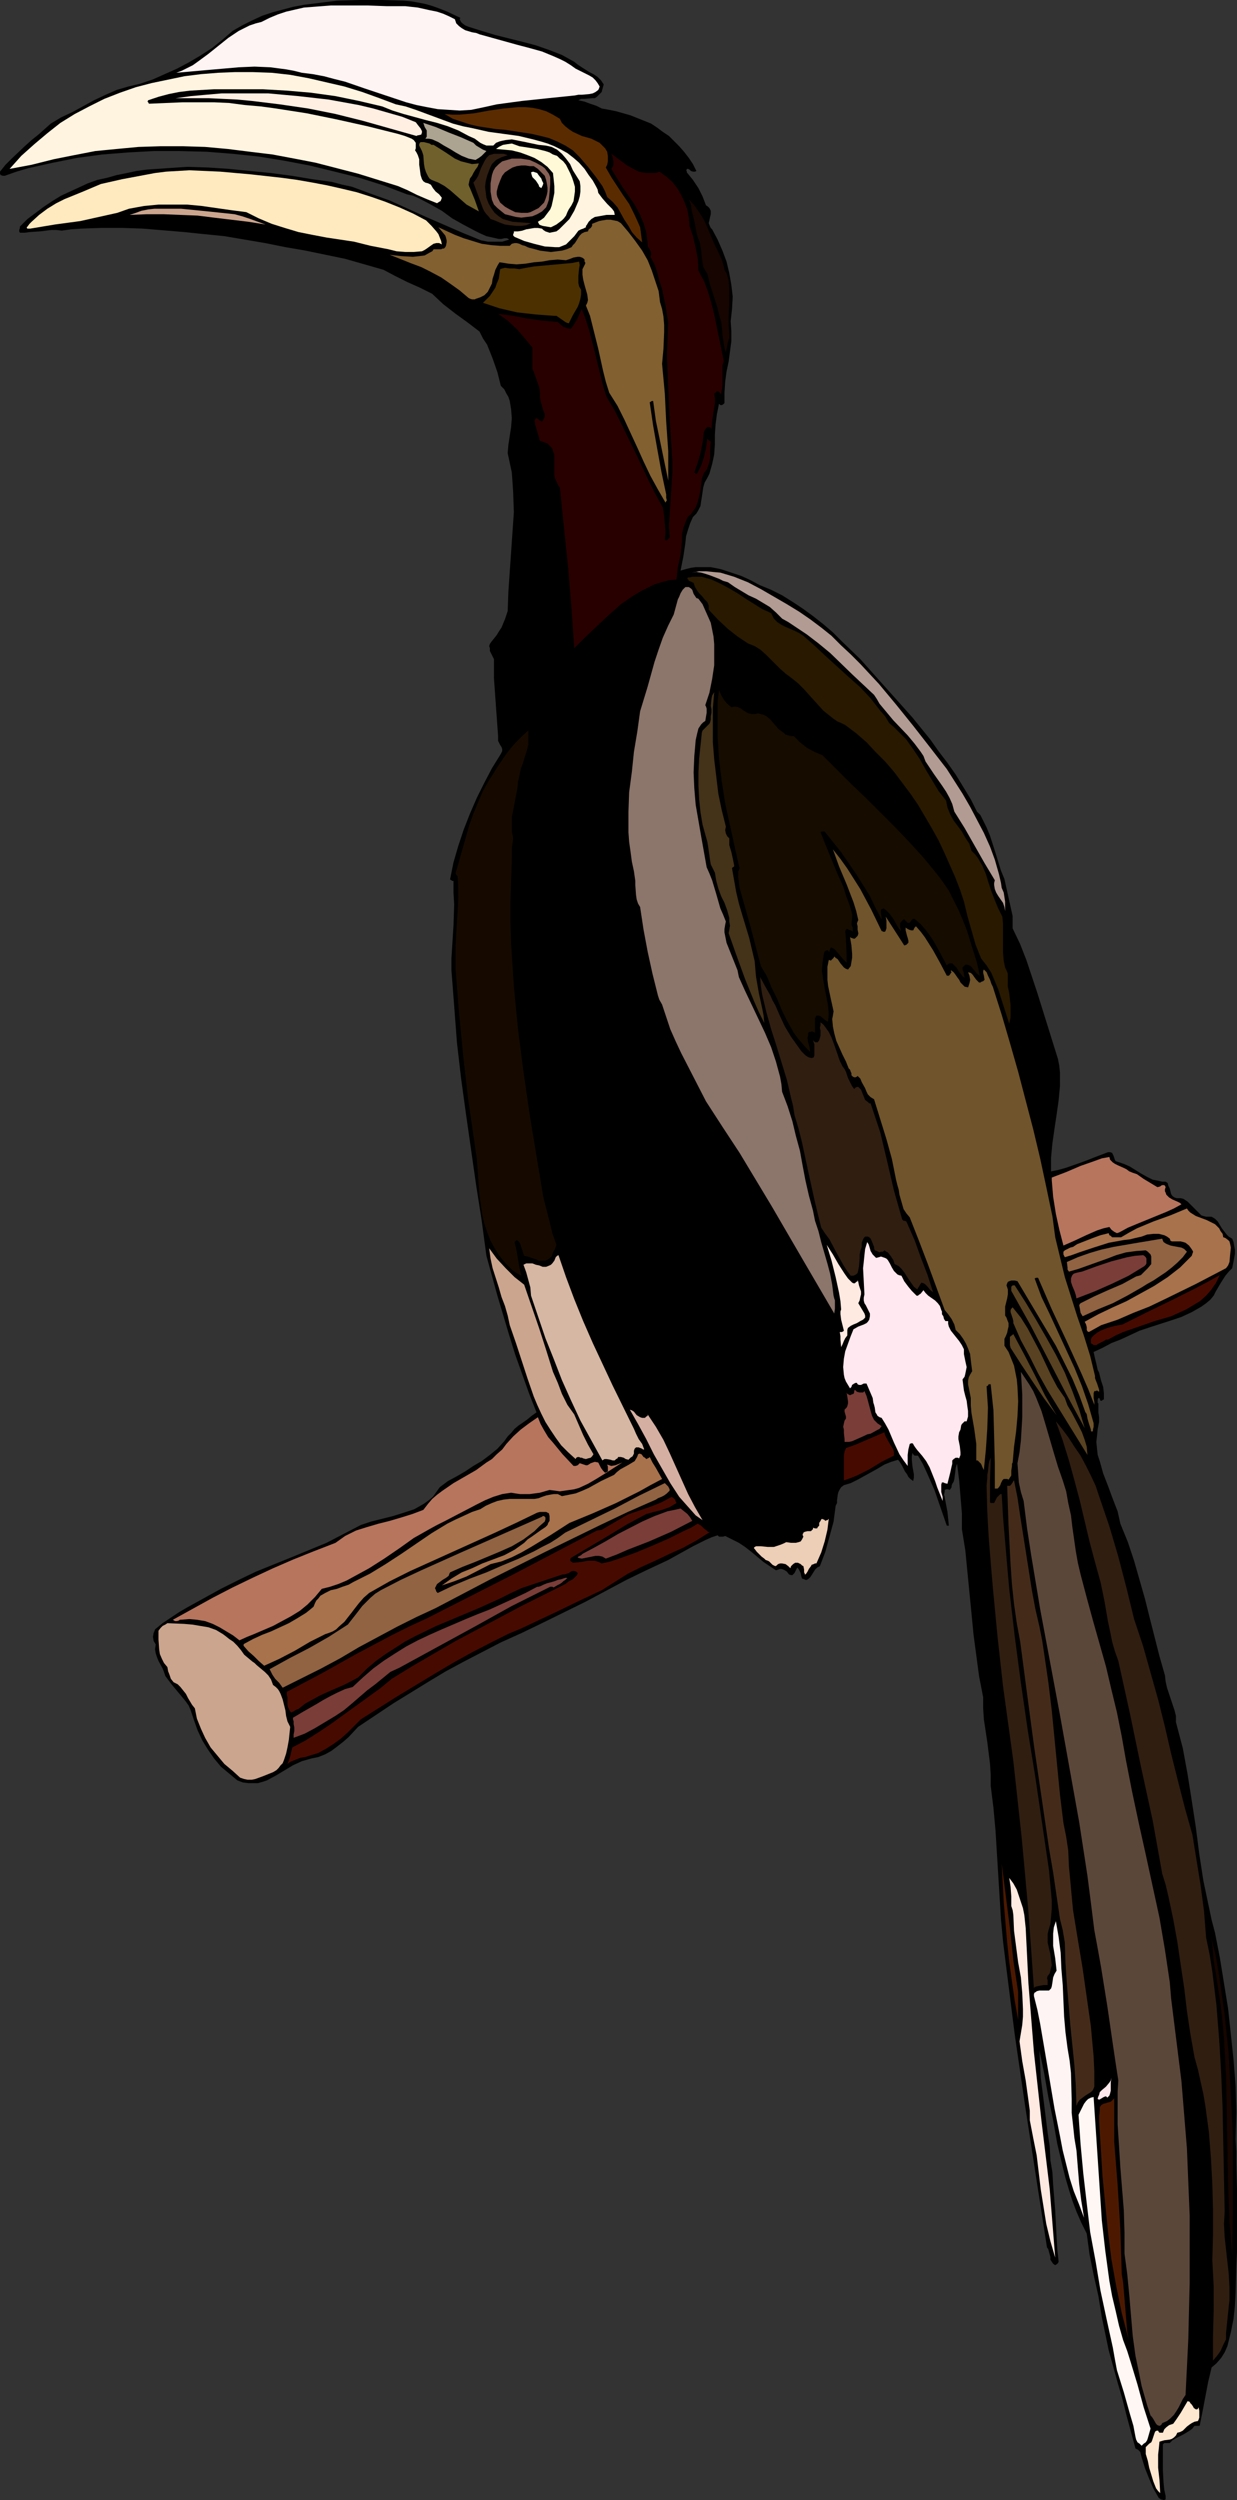 <?xml version="1.0" encoding="UTF-8" standalone="no"?>
<svg
   version="1.0"
   width="77.079mm"
   height="155.668mm"
   id="svg71"
   sodipodi:docname="Hornbill 5.wmf"
   xmlns:inkscape="http://www.inkscape.org/namespaces/inkscape"
   xmlns:sodipodi="http://sodipodi.sourceforge.net/DTD/sodipodi-0.dtd"
   xmlns="http://www.w3.org/2000/svg"
   xmlns:svg="http://www.w3.org/2000/svg">
  <rect width="100%" height="100%" fill="#333333" stroke="none"/>
  <sodipodi:namedview
     id="namedview71"
     pagecolor="#ffffff"
     bordercolor="#000000"
     borderopacity="0.25"
     inkscape:showpageshadow="2"
     inkscape:pageopacity="0.0"
     inkscape:pagecheckerboard="0"
     inkscape:deskcolor="#d1d1d1"
     inkscape:document-units="mm" />
  <defs
     id="defs1">
    <pattern
       id="WMFhbasepattern"
       patternUnits="userSpaceOnUse"
       width="6"
       height="6"
       x="0"
       y="0" />
  </defs>
  <path
     style="fill:#000000;fill-opacity:1;fill-rule:evenodd;stroke:none"
     d="m 268.864,578.335 -0.162,-0.646 -0.162,-0.646 -0.485,-0.485 -0.646,-0.323 -2.101,-7.756 -0.969,-3.878 -1.131,-3.878 -2.1,-7.595 -0.808,-3.878 -0.808,-3.878 -0.808,-5.009 -1.131,-5.009 -0.969,-4.848 -0.323,-2.424 -0.323,-2.424 -1.293,-2.585 -1.131,-2.585 -0.969,-2.585 -0.808,-2.585 -0.808,-2.747 -0.646,-2.585 -1.293,-5.494 -0.969,-5.494 -1.131,-5.494 -0.969,-5.494 -1.131,-5.494 0.162,3.232 0.162,3.232 0.808,6.464 0.808,6.464 0.485,3.232 0.162,3.232 0.485,2.909 0.162,2.909 0.485,5.979 0.323,6.14 0.162,2.909 0.323,3.07 -0.162,0.323 -0.162,0.162 -0.485,0.323 -0.485,-0.323 -0.323,-0.485 -0.323,-0.485 V 531.15 l -0.323,-1.131 -0.162,-0.646 -0.323,-0.485 -2.585,-16.644 -2.585,-16.805 -2.424,-16.644 -2.1,-16.644 -0.646,-5.171 -0.485,-5.171 -1.293,-21.007 -0.485,-5.333 -0.646,-5.171 v -2.585 l -0.162,-2.585 -0.646,-5.171 -0.808,-5.333 -0.162,-2.585 v -2.585 l -0.969,-5.009 -0.646,-4.848 -0.646,-4.848 -0.485,-5.009 -0.969,-9.857 -0.485,-5.009 -0.808,-5.009 v -3.717 l -0.323,-3.878 -0.323,-3.878 -0.485,-3.878 -0.162,0.323 -0.162,0.646 -0.323,2.585 -0.162,0.646 -0.323,0.485 -0.162,0.485 v 0.323 l -0.323,0.485 -0.162,0.162 -0.323,-0.162 h -0.162 -0.323 l -0.323,0.162 v 0.323 l -0.162,0.808 0.162,0.485 v 0.162 l 0.646,3.393 0.162,1.616 0.162,1.616 h -0.485 l -1.454,-4.201 -1.454,-4.201 -1.777,-4.04 -0.969,-2.101 -1.131,-1.939 h -0.323 -0.485 l -0.323,-0.323 -0.162,-0.323 -0.162,0.808 v 0.808 l 0.162,1.616 0.323,1.778 v 0.808 l -0.162,0.808 -0.646,-0.485 -0.485,-0.485 -0.323,-0.646 -0.485,-0.646 -0.646,-1.293 -0.485,-0.808 -0.485,-0.646 -1.616,0.485 -1.616,0.646 -1.616,0.97 -1.454,0.808 -3.232,1.778 -1.616,0.808 -1.616,0.485 -0.646,0.485 -0.323,0.485 -0.323,0.646 -0.162,0.646 -0.162,1.293 v 0.646 l -0.323,0.646 -0.485,3.717 -0.969,3.555 -0.969,3.555 -1.293,3.393 -0.646,0.323 -0.485,0.485 -0.808,1.293 -0.323,0.485 -0.323,0.323 -0.485,0.323 h -0.323 l -0.323,-0.162 -0.485,-0.162 -0.162,-0.485 -0.162,-0.808 -0.323,-0.646 -0.162,-0.323 -0.323,-0.323 -0.323,0.646 -0.323,0.646 -0.323,0.323 -0.162,0.162 h -0.323 l -0.485,-0.162 -0.485,-0.646 -0.485,-0.323 -0.323,-0.162 -0.485,-0.162 h -0.323 l -0.485,0.162 -0.485,0.162 -1.454,-0.97 -1.454,-0.97 -2.908,-2.424 -1.454,-1.131 -1.454,-0.97 -1.616,-0.808 -1.616,-0.808 -0.485,0.162 h -0.485 -0.485 l -0.323,-0.323 -1.454,0.485 -1.454,0.646 -2.908,1.454 -1.454,0.808 -1.454,0.808 -2.908,1.616 -4.847,2.262 -5.009,2.424 -9.695,5.171 -9.856,4.848 -5.009,2.424 -5.009,2.262 -4.363,2.262 -4.363,2.262 -4.201,2.262 -4.039,2.424 -8.402,5.171 -8.24,5.494 -2.262,2.424 -1.293,1.131 -1.454,1.131 -1.293,0.97 -1.454,0.808 -1.616,0.646 -1.616,0.323 -1.131,0.323 -1.131,0.323 -2.101,0.97 -4.039,2.424 -2.101,1.131 -0.969,0.323 -1.131,0.323 h -1.131 -1.131 l -1.293,-0.162 -1.293,-0.485 -1.939,-1.616 -1.939,-1.616 -1.616,-1.939 -1.454,-2.101 -1.293,-2.101 -1.131,-2.424 -0.808,-2.262 -0.808,-2.424 -0.485,-1.131 -0.808,-1.131 -1.616,-1.939 -1.616,-1.939 -1.454,-1.939 -0.323,-0.97 -0.323,-0.808 -0.969,-1.778 -0.323,-0.808 -0.323,-0.97 -0.162,-0.97 0.162,-1.131 -0.485,-0.808 -0.162,-0.97 0.162,-0.97 0.162,-0.323 0.162,-0.485 1.777,-1.454 1.939,-1.293 1.939,-1.293 1.939,-1.131 7.917,-4.363 4.201,-2.101 4.039,-1.939 8.402,-3.393 8.24,-3.393 4.039,-2.101 4.039,-2.101 2.424,-0.808 2.585,-0.646 2.585,-0.646 2.585,-0.808 2.424,-0.808 1.131,-0.646 1.131,-0.646 1.131,-0.808 0.969,-0.808 0.808,-1.131 0.808,-1.131 1.939,-1.454 2.1,-1.131 1.939,-1.131 1.939,-1.293 1.939,-1.131 1.939,-1.454 1.777,-1.454 1.616,-1.778 0.808,-1.131 0.808,-0.808 0.808,-0.97 0.969,-0.808 0.969,-0.646 1.131,-0.808 0.969,-0.808 1.131,-0.808 -1.777,-4.525 -1.616,-4.525 -1.616,-4.525 -1.454,-4.686 -2.747,-9.211 -2.585,-9.372 -1.131,-8.403 -1.293,-8.241 -2.424,-16.967 -1.131,-8.241 -0.969,-8.403 -0.646,-8.564 -0.646,-8.403 v -2.747 l 0.162,-2.585 0.323,-5.171 0.162,-5.009 -0.162,-2.747 v -2.747 h -0.323 l -0.162,-0.162 -0.323,-0.162 0.808,-4.04 1.131,-3.878 1.293,-3.878 1.454,-3.717 1.616,-3.717 1.777,-3.555 1.777,-3.393 2.101,-3.393 0.323,-0.646 v -0.485 l -0.162,-0.485 -0.323,-0.485 -0.485,-0.97 v -0.646 -0.485 l -0.646,-9.049 -0.323,-4.525 v -4.525 l -0.485,-0.97 -0.485,-0.97 v -0.646 l -0.162,-0.485 0.162,-0.485 0.323,-0.485 0.646,-0.808 0.646,-0.808 0.485,-0.808 0.646,-0.97 0.808,-1.939 0.646,-1.939 0.162,-4.525 0.323,-4.686 0.323,-4.686 0.323,-4.686 0.323,-4.686 -0.162,-4.686 -0.162,-2.424 -0.162,-2.262 -0.485,-2.262 -0.485,-2.262 0.162,-1.939 0.323,-2.101 0.323,-2.101 0.162,-2.101 -0.162,-2.101 -0.162,-0.97 -0.162,-0.97 -0.323,-0.97 -0.485,-0.808 -0.485,-0.97 -0.808,-0.808 -0.808,-3.232 -1.131,-3.232 -0.646,-1.616 -0.646,-1.616 -0.969,-1.454 -0.808,-1.616 -2.747,-2.101 -2.908,-2.101 -2.908,-2.262 -2.585,-2.424 -2.908,-1.454 -2.908,-1.293 -2.908,-1.454 -2.747,-1.454 -4.524,-1.293 -4.524,-1.293 -4.686,-0.97 -4.686,-0.97 -4.686,-0.808 -4.847,-0.97 -9.533,-1.616 -4.847,-0.485 -4.686,-0.485 -9.695,-0.808 -4.847,-0.162 h -4.847 l -4.686,0.162 -2.424,0.162 -2.262,0.323 -1.293,-0.162 h -1.131 l -2.585,0.323 -2.424,0.162 -1.293,0.162 H 4.686 L 4.524,54.456 v -0.323 l 0.162,-0.485 v -0.323 l 1.777,-1.778 1.939,-1.454 1.939,-1.454 1.939,-1.293 2.101,-1.293 2.101,-0.97 2.101,-0.97 2.101,-0.97 2.262,-0.808 2.262,-0.485 2.262,-0.646 2.424,-0.485 2.262,-0.485 2.424,-0.323 4.686,-0.323 4.847,-0.323 5.009,0.162 4.847,0.323 4.847,0.485 5.009,0.485 4.847,0.646 4.847,0.808 4.686,0.646 2.424,0.646 2.262,0.485 4.363,1.616 4.524,1.616 8.564,3.878 8.564,3.717 4.363,1.778 1.616,0.323 h 1.777 1.616 l 1.616,-0.485 -0.162,-0.162 -0.323,-0.162 h -0.646 l -0.646,0.162 h -0.646 l -1.454,-0.323 -1.454,-0.323 -1.454,-0.646 -1.293,-0.646 -2.747,-1.454 -2.585,-1.454 -2.424,-1.778 -2.585,-1.454 -2.747,-1.454 -1.454,-0.646 -1.454,-0.323 -5.494,-2.101 -5.655,-1.778 -5.817,-1.454 -5.978,-1.454 -5.978,-1.131 -5.978,-0.97 -6.14,-0.646 -6.14,-0.485 -6.302,-0.162 h -6.14 l -5.978,0.323 -6.14,0.485 -5.978,0.808 -5.655,1.131 -5.817,1.293 -2.747,0.808 -2.747,0.97 H 0.646 L 0.162,41.206 0,40.883 v -0.323 -0.162 l 1.293,-1.616 1.454,-1.454 3.07,-2.909 1.616,-1.454 1.616,-1.293 1.454,-1.293 1.454,-1.293 2.424,-1.454 2.747,-1.293 5.009,-2.747 2.747,-1.293 2.585,-1.131 2.747,-0.808 2.747,-0.646 2.908,-0.97 2.908,-1.293 2.908,-1.293 2.747,-1.454 2.747,-1.616 2.747,-1.778 2.424,-1.939 2.424,-2.101 2.262,-1.293 2.262,-1.131 L 61.722,3.717 64.146,2.909 66.57,2.262 68.993,1.616 71.579,1.131 74.164,0.808 76.749,0.485 79.334,0.162 84.666,0 h 5.17 l 5.332,0.162 1.777,0.162 1.777,0.323 1.616,0.323 1.616,0.485 1.777,0.646 1.616,0.646 3.07,1.454 -0.162,0.323 0.162,0.323 0.162,0.323 0.323,0.323 0.646,0.485 0.808,0.323 3.07,0.97 3.232,0.97 6.463,1.616 3.07,0.808 3.232,1.131 2.908,1.131 1.454,0.808 1.454,0.808 0.808,0.646 0.969,0.646 1.777,1.131 0.969,0.485 0.969,0.646 0.808,0.808 0.646,0.97 -0.323,1.131 -0.162,0.646 -0.323,0.323 -0.485,0.485 -0.323,0.323 -0.485,0.323 h -0.646 l -1.777,0.162 h -0.808 l -0.646,0.323 1.454,0.323 1.293,0.485 1.454,0.485 1.293,0.646 1.777,0.323 1.616,0.323 3.393,0.97 1.616,0.646 1.616,0.646 1.616,0.646 1.454,0.97 1.293,0.97 1.454,0.97 1.293,1.293 1.131,1.131 1.131,1.293 1.131,1.454 0.969,1.454 0.808,1.616 -0.323,0.162 h -0.485 l -0.485,-0.162 -0.323,-0.323 -0.323,-0.162 h -0.323 v 0.162 l -0.162,0.162 0.162,0.162 v 0.323 l 1.454,1.778 1.293,1.939 0.969,1.939 0.808,2.101 0.485,0.323 0.323,0.323 0.323,0.646 v 0.808 l -0.162,0.646 -0.162,0.808 -0.162,0.646 0.323,0.808 0.162,0.323 0.323,0.323 1.293,2.424 1.131,2.585 0.969,2.585 0.646,2.747 0.485,2.747 0.323,2.747 -0.162,2.909 -0.323,2.909 0.162,2.262 v 2.424 l -0.323,2.424 -0.323,2.424 -0.485,2.262 -0.323,2.424 -0.162,2.585 v 2.424 l -0.323,0.323 -0.323,0.162 h -0.323 l -0.323,-0.323 -0.485,2.424 -0.323,2.424 -0.162,2.424 v 2.262 l -0.162,2.424 -0.485,2.262 -0.323,1.131 -0.323,1.131 -0.485,0.97 -0.646,1.131 -0.323,1.131 -0.162,1.131 -0.162,1.131 -0.162,0.97 -0.162,1.131 -0.485,0.97 -0.485,0.808 -0.808,0.808 -0.646,1.454 -0.485,1.454 -0.485,1.616 -0.162,1.616 -0.485,3.232 -0.646,3.232 1.131,-0.323 1.293,-0.323 1.131,-0.162 h 1.131 1.293 1.131 l 2.424,0.485 2.424,0.808 2.424,0.808 2.1,0.97 2.101,1.131 2.747,1.131 2.585,1.293 2.585,1.616 2.424,1.616 2.424,1.778 2.262,1.778 2.262,1.939 2.1,2.101 4.363,4.201 4.039,4.525 4.201,4.686 4.039,4.525 2.1,2.585 2.1,2.585 1.939,2.747 2.1,2.747 1.939,2.747 1.777,2.909 1.777,2.909 1.454,2.909 0.808,0.808 0.485,0.97 0.969,1.939 0.808,1.939 1.293,4.04 0.646,2.101 0.646,2.101 0.808,1.939 0.646,2.909 0.646,2.909 0.646,2.909 v 1.454 1.454 l 1.777,3.717 1.454,3.717 1.293,3.878 1.293,3.878 2.424,7.756 2.424,7.756 0.323,1.616 0.162,1.616 v 1.616 1.616 l -0.323,3.393 -0.485,3.393 -0.485,3.232 -0.485,3.393 -0.323,3.393 v 3.232 l 1.616,-0.323 1.777,-0.485 3.232,-1.131 1.777,-0.646 1.616,-0.646 3.393,-1.293 h 0.485 l 0.485,0.162 0.162,0.323 0.162,0.323 0.323,0.97 0.162,0.323 0.485,0.162 1.454,0.485 1.454,0.646 1.293,0.808 1.293,0.808 1.454,0.808 1.293,0.646 1.616,0.323 0.646,0.162 h 0.808 l 0.485,0.323 0.162,0.646 0.323,0.646 0.162,0.646 0.162,0.646 0.323,0.485 0.485,0.323 0.485,0.162 h 0.323 0.646 l 0.646,0.162 0.485,0.323 0.485,0.323 0.808,0.808 0.808,0.808 0.808,0.808 0.808,0.808 0.485,0.162 0.646,0.162 h 0.646 0.646 l 0.808,0.485 0.646,0.646 0.969,1.616 1.131,1.454 0.485,0.485 0.808,0.485 0.323,0.808 0.162,0.97 0.162,0.808 v 0.97 l -0.323,1.778 -0.323,1.616 -0.808,0.808 -0.808,0.97 -1.131,1.778 -1.131,1.939 -0.485,0.97 -0.808,0.97 -0.969,0.808 -1.131,0.808 -1.131,0.646 -1.131,0.646 -2.424,1.131 -2.424,0.808 -5.009,1.616 -2.424,0.808 -2.424,1.131 -2.1,0.97 -2.1,0.808 -2.101,1.131 -2.1,0.97 0.323,1.454 0.323,1.293 0.323,1.454 0.323,0.646 0.162,0.646 0.323,1.293 0.485,1.454 0.162,1.454 v 1.454 l -0.323,0.162 -0.162,0.162 h -0.323 l -0.162,-0.485 -0.162,-0.162 h -0.162 l -0.162,0.323 v 0.485 0.323 l 0.162,0.162 v 0.97 1.131 l 0.162,1.131 v 1.131 l -0.323,1.616 -0.162,1.616 -0.162,1.454 0.162,1.616 0.162,1.454 0.485,1.454 0.808,2.909 1.131,2.909 1.131,3.07 1.131,2.909 0.323,1.454 0.323,1.454 1.777,4.363 1.454,4.363 1.293,4.525 1.293,4.525 1.131,4.525 2.262,8.888 1.293,4.525 0.162,1.454 0.323,1.454 1.777,5.332 0.323,1.293 v 1.454 l 0.808,3.07 0.808,3.07 1.131,6.14 0.969,6.14 0.969,6.302 0.808,6.302 0.969,6.302 1.293,6.14 0.646,3.07 0.808,3.07 1.131,5.817 0.969,5.979 0.969,5.979 0.646,5.979 0.646,6.14 0.485,6.14 0.162,6.14 -0.162,6.302 0.162,3.07 v 2.909 l 0.162,5.817 v 11.635 3.232 l -0.162,3.232 -0.162,6.302 -0.162,3.07 -0.323,3.07 -0.646,3.232 -0.808,3.232 -0.646,1.454 -0.808,1.293 -1.131,1.293 -1.131,0.97 -0.808,3.393 -0.646,3.393 -0.646,3.393 -0.646,3.232 v 0.162 l -0.162,0.162 h -0.323 -0.323 -0.485 l -0.485,0.646 -0.646,0.485 -1.616,0.97 -1.616,0.808 -0.808,0.485 -0.646,0.646 h -0.323 -0.323 -0.646 l -0.162,0.162 -0.162,0.162 v 3.07 3.07 l 0.162,2.909 0.162,1.616 0.323,1.454 v 0.485 0.323 l -0.323,0.162 h -0.162 l -0.646,-0.162 -0.485,-0.323 -1.293,-2.262 -0.969,-2.262 -0.969,-2.424 z"
     id="path1" />
  <path
     style="fill:#ffe8d1;fill-opacity:1;fill-rule:evenodd;stroke:none"
     d="m 270.642,580.758 -0.162,-0.808 -0.162,-0.808 -0.485,-1.616 v -0.808 -0.808 l 0.162,-0.162 0.323,-0.323 0.323,-0.323 0.485,-0.323 0.162,-0.323 0.162,-0.485 0.323,-0.97 0.162,-0.485 0.162,-0.323 0.323,-0.162 h 0.323 l 0.162,0.323 0.162,0.162 h 0.808 l 0.323,-0.808 0.485,-0.485 0.646,-0.485 0.969,-0.323 0.808,-1.131 0.969,-1.454 1.616,-2.747 0.485,0.162 0.162,0.323 0.323,0.323 0.323,0.485 0.162,0.323 0.485,0.323 h 0.323 l 0.162,-0.162 0.162,-0.323 0.162,0.808 v 0.808 0.808 l -0.162,0.485 -0.162,0.323 -0.808,0.162 -0.646,0.323 -0.485,0.323 -0.646,0.485 -0.969,0.97 -0.646,0.323 -0.646,0.162 -0.323,0.646 -0.485,0.485 -0.485,0.323 -0.485,0.162 -1.293,0.162 -1.131,0.323 -0.162,1.616 -0.162,1.454 v 3.07 l 0.162,1.454 0.162,1.454 0.162,3.07 -0.485,-0.485 -0.485,-0.646 -0.323,-0.808 -0.323,-0.808 -0.485,-1.616 z"
     id="path2" />
  <path
     style="fill:#fff7f4;fill-opacity:1;fill-rule:evenodd;stroke:none"
     d="m 267.41,573.487 -0.485,-2.585 -0.808,-2.747 -1.454,-5.171 -1.616,-5.171 -0.485,-2.585 -0.485,-2.747 -1.454,-6.625 -1.454,-6.787 -1.131,-6.787 -1.293,-6.948 -0.808,-6.787 -0.808,-6.948 -0.646,-6.948 -0.485,-6.948 0.323,-0.646 0.323,-0.646 0.646,-1.293 0.485,-0.646 0.485,-0.485 0.646,-0.323 0.646,-0.162 0.485,7.272 0.485,7.272 0.485,7.272 0.485,7.272 0.808,7.11 0.969,7.11 0.646,3.555 0.808,3.393 0.808,3.555 0.969,3.393 0.969,2.585 0.808,2.585 1.616,5.332 1.454,5.333 1.616,5.009 -0.323,1.131 -0.323,1.131 -0.162,0.485 -0.323,0.485 -0.485,0.323 -0.485,0.485 -0.485,-0.485 -0.485,-0.323 -0.323,-0.646 z"
     id="path3" />
  <path
     style="fill:#5b473a;fill-opacity:1;fill-rule:evenodd;stroke:none"
     d="m 270.965,568.478 -0.808,-2.424 -0.646,-2.262 -0.646,-2.262 -0.485,-2.424 -0.969,-4.686 -0.646,-4.686 -0.808,-9.534 -0.485,-5.009 -0.646,-4.848 v -5.009 l -0.162,-5.171 -0.808,-10.019 -0.323,-5.171 -0.323,-5.009 v -5.171 -2.585 l 0.162,-2.585 -0.646,-4.201 -0.646,-4.363 -1.293,-8.888 -1.454,-9.049 -0.808,-4.525 -0.808,-4.363 -0.808,-6.464 -0.808,-6.302 -1.939,-12.604 -2.262,-12.604 -2.262,-12.604 -4.686,-25.047 -2.1,-12.604 -0.969,-6.302 -0.808,-6.464 -0.646,-2.101 -0.485,-2.262 -0.162,-2.262 -0.162,-2.262 0.485,-2.585 0.323,-2.747 0.162,-2.747 0.162,-2.747 v -5.333 l -0.323,-5.333 0.969,1.454 0.969,1.454 0.969,1.616 0.646,1.454 1.293,3.232 0.969,3.232 1.939,6.625 0.969,3.232 1.131,3.232 0.808,2.585 0.485,2.747 0.646,2.909 0.323,2.747 0.808,5.656 0.485,2.747 0.646,2.747 1.454,5.494 1.454,5.333 3.07,10.827 1.293,5.494 1.293,5.333 1.131,5.656 0.969,5.494 1.454,7.433 1.616,7.595 1.616,7.272 1.616,7.433 1.616,7.433 1.293,7.595 1.131,7.595 0.323,3.878 0.485,3.878 0.969,7.756 0.969,7.756 0.646,7.918 0.646,7.918 0.323,7.918 0.323,7.918 v 7.918 7.918 l -0.162,6.464 -0.162,6.787 -0.323,6.625 -0.323,6.464 -0.646,0.97 -0.485,0.97 -0.485,0.97 -0.485,0.808 -0.646,0.97 -0.808,0.808 -0.808,0.646 -1.131,0.485 -0.162,0.323 -0.162,0.162 -0.323,0.162 -0.485,-0.162 -0.323,-0.323 -0.646,-1.131 -0.323,-0.485 z"
     id="path4" />
  <path
     style="fill:#000000;fill-opacity:1;fill-rule:evenodd;stroke:none"
     d="m 280.336,563.307 0.323,-10.18 0.323,-10.342 0.162,-10.503 v -10.342 l -0.162,-10.342 -0.323,-5.171 -0.323,-5.171 -0.485,-5.171 -0.485,-5.009 -0.646,-5.009 -0.808,-5.009 -0.162,-3.393 -0.323,-3.232 -0.646,-6.464 -0.969,-6.302 -0.969,-6.464 -2.908,-13.574 -2.908,-13.735 -2.747,-13.735 -2.747,-13.735 -1.293,-5.494 -1.454,-5.332 -1.454,-5.333 -1.454,-5.171 -1.454,-5.332 -1.293,-5.494 -1.131,-5.494 -0.323,-2.747 -0.323,-2.909 -1.454,-5.979 -1.616,-5.979 -1.616,-5.817 -1.939,-5.979 1.939,4.686 1.616,4.848 1.454,4.848 1.293,5.009 2.424,9.695 1.293,5.009 1.454,4.848 1.131,5.979 1.293,5.979 5.494,24.077 1.293,5.979 1.293,5.979 1.131,6.948 1.293,6.787 3.07,13.412 1.616,6.948 1.293,6.787 0.485,3.555 0.485,3.393 0.323,3.555 0.323,3.555 1.293,6.302 1.293,6.464 0.969,6.464 0.969,6.464 0.646,6.464 0.323,6.625 0.323,6.625 -0.162,6.787 v 4.04 4.04 l 0.162,8.241 v 4.04 l -0.162,3.878 -0.162,3.878 -0.485,3.878 -0.323,1.454 -0.485,1.454 -0.485,1.454 -0.646,1.293 -0.485,-0.323 -0.323,-0.485 -0.323,-0.485 z"
     id="path5" />
  <path
     style="fill:#301e11;fill-opacity:1;fill-rule:evenodd;stroke:none"
     d="m 285.507,531.958 0.162,-5.979 v -5.979 l -0.162,-6.14 -0.323,-5.979 -0.485,-6.14 -0.808,-5.979 -0.485,-2.909 -0.646,-2.909 -0.646,-2.909 -0.808,-2.909 -0.969,-5.494 -0.808,-5.333 -0.646,-5.494 -0.808,-5.333 -0.808,-5.494 -0.969,-5.333 -1.131,-5.332 -0.646,-2.747 -0.808,-2.585 -1.131,-6.302 -1.131,-6.302 -2.747,-12.604 -2.585,-12.443 -2.747,-12.443 -0.808,-2.262 -0.646,-2.262 -0.485,-2.424 -0.485,-2.262 -0.808,-4.686 -0.485,-2.424 -0.485,-2.262 -1.293,-4.686 -1.293,-4.848 -2.262,-9.534 -1.293,-4.848 -1.293,-4.686 -1.454,-4.686 -1.616,-4.525 1.454,1.778 1.454,1.939 1.454,2.262 1.454,2.101 1.293,2.424 1.131,2.262 1.131,2.424 0.808,2.424 2.424,7.11 2.101,7.11 1.939,7.433 1.777,7.272 2.1,6.302 1.777,6.302 1.777,6.302 1.616,6.464 1.454,6.302 1.616,6.464 1.616,6.302 1.777,6.302 0.969,5.979 0.969,5.979 0.808,6.14 0.485,6.14 0.808,3.878 0.646,4.04 0.969,7.918 0.646,8.08 0.485,8.08 0.323,8.08 0.162,8.08 0.162,8.241 0.162,8.08 -0.162,2.909 0.162,3.07 0.646,5.817 0.323,2.909 0.162,3.07 v 3.07 l -0.162,1.454 -0.162,1.616 -0.323,3.07 -0.162,1.616 v 1.454 l -0.646,1.293 -0.646,1.454 -0.808,1.131 -0.969,1.131 v -2.747 -2.909 l 0.162,-5.979 v -5.979 l -0.162,-3.07 z"
     id="path6" />
  <path
     style="fill:#4c1900;fill-opacity:1;fill-rule:evenodd;stroke:none"
     d="m 258.847,499.317 v -1.293 l 0.162,-1.454 v -0.646 l 0.323,-0.485 0.485,-0.323 0.646,-0.162 0.485,-0.162 0.646,-0.162 0.485,-0.485 0.323,-0.323 v 5.009 5.171 l 0.808,10.18 0.646,10.503 0.162,5.171 0.162,5.332 0.323,1.939 0.162,1.939 0.323,3.878 0.323,3.878 0.162,1.939 0.323,1.778 -0.808,-3.07 -0.808,-3.07 -1.293,-6.302 -1.131,-6.302 -0.808,-6.464 -0.646,-6.464 -0.646,-6.625 z"
     id="path7" />
  <path
     style="fill:#ffeae2;fill-opacity:1;fill-rule:evenodd;stroke:none"
     d="m 242.527,498.993 v -2.262 l -0.323,-2.424 -0.646,-4.686 -0.808,-4.525 -0.646,-4.686 0.323,-1.939 0.323,-1.939 0.162,-1.939 v -1.778 l -0.162,-3.717 -0.323,-3.717 -0.646,-3.555 -0.485,-3.717 -0.485,-3.717 -0.162,-3.717 -0.162,-1.131 -0.323,-0.97 v -2.262 l -0.162,-2.262 -0.323,-2.101 0.969,1.293 0.808,1.454 0.485,1.454 0.485,1.454 0.485,1.454 0.323,1.616 0.323,3.07 0.162,3.232 0.162,3.232 0.162,3.393 0.162,3.232 0.646,8.08 0.646,8.08 1.777,16.159 1.939,15.998 0.646,8.08 0.646,8.08 -1.131,-3.878 -0.969,-4.04 -0.646,-4.04 -0.646,-4.04 -0.969,-8.08 -0.808,-4.04 z"
     id="path8" />
  <path
     style="fill:#160500;fill-opacity:1;fill-rule:evenodd;stroke:none"
     d="m 286.153,463.443 -0.162,-0.97 -0.162,-0.97 -0.162,-1.939 -0.162,-1.939 -0.323,-1.939 1.131,4.525 0.808,4.686 0.646,4.686 0.646,4.525 0.485,4.686 0.485,4.525 0.485,9.534 0.485,9.372 v 9.534 9.534 l -0.162,9.534 -0.323,-4.04 -0.323,-4.201 -0.323,-8.403 -0.162,-8.564 -0.162,-8.564 -0.162,-8.564 -0.485,-8.564 -0.323,-4.04 -0.485,-4.201 -0.646,-4.201 z"
     id="path9" />
  <path
     style="fill:#fff4f4;fill-opacity:1;fill-rule:evenodd;stroke:none"
     d="m 243.497,469.745 v -0.485 l 0.162,-0.323 0.323,-0.162 0.162,-0.162 0.646,-0.162 h 0.646 0.646 0.646 0.323 l 0.485,-0.485 0.162,-0.485 0.162,-0.97 0.162,-1.131 0.323,-0.808 0.485,-0.808 -0.162,-1.454 -0.162,-1.454 -0.485,-2.909 v -1.454 -1.454 l 0.162,-1.454 0.485,-1.454 0.646,3.717 0.485,3.717 0.162,3.717 0.323,3.878 0.323,7.433 0.323,3.717 0.485,3.717 0.485,2.909 0.323,2.909 0.162,6.14 v 3.232 l 0.323,2.909 0.323,3.07 0.485,2.909 0.323,4.04 0.323,3.878 0.485,3.878 0.323,1.939 0.323,2.101 -1.131,-3.07 -1.293,-3.232 -0.969,-3.07 -0.808,-3.232 -0.808,-3.232 -0.646,-3.393 -1.293,-6.464 -2.262,-13.412 -1.131,-6.625 -0.646,-3.232 z"
     id="path10" />
  <path
     style="fill:#442b19;fill-opacity:1;fill-rule:evenodd;stroke:none"
     d="m 250.768,457.141 -0.485,-2.909 -0.646,-2.585 -0.808,-5.494 -0.808,-5.494 -0.969,-5.656 -1.777,-12.119 -1.777,-12.119 -1.616,-12.119 -1.616,-12.281 -0.808,-4.363 -0.646,-4.525 -0.485,-4.525 -0.323,-4.686 -0.485,-9.211 -0.323,-9.372 h 0.323 0.323 l 0.323,-0.323 0.323,-0.485 0.162,-0.323 0.162,-0.162 0.808,4.04 0.646,4.363 2.747,17.452 0.808,4.363 0.969,4.201 0.646,3.232 0.485,3.232 0.969,6.625 0.808,6.625 0.646,6.625 0.646,6.625 0.646,6.625 0.808,6.625 0.646,3.232 0.485,3.232 0.162,3.717 0.323,3.393 0.323,3.555 0.323,3.393 1.131,6.948 1.131,6.787 0.969,6.787 0.969,6.787 0.323,3.555 0.323,3.555 0.162,3.555 v 3.555 l -0.323,0.808 -0.485,0.485 -1.293,0.808 -0.646,0.485 -0.646,0.485 -0.485,0.646 -0.323,0.808 -0.162,-4.848 -0.323,-4.686 -0.969,-9.534 -0.808,-9.695 -0.323,-4.848 z"
     id="path11" />
  <path
     style="fill:#ffe8ed;fill-opacity:1;fill-rule:evenodd;stroke:none"
     d="m 261.755,488.975 -0.162,1.131 v 1.293 0.646 l -0.162,0.646 -0.162,0.485 -0.485,0.485 -0.323,-0.323 -0.485,0.162 -0.808,0.485 -0.323,0.162 -0.323,-0.162 v 0 -0.162 l 0.162,-0.485 0.162,-0.323 0.162,-0.646 0.485,-0.485 0.969,-0.808 0.808,-0.97 0.323,-0.485 z"
     id="path12" />
  <path
     style="fill:#000000;fill-opacity:1;fill-rule:evenodd;stroke:none"
     d="m 252.868,436.458 -0.485,-3.555 -0.485,-3.555 -2.1,-13.897 -0.323,-3.555 -0.162,-3.555 0.969,4.848 0.969,5.171 0.808,5.333 0.969,5.333 1.616,10.665 1.454,10.827 1.454,8.564 1.454,8.726 1.454,8.564 0.485,4.363 0.485,4.363 -0.162,0.808 -0.162,0.646 -0.162,1.616 -0.323,0.646 -0.323,0.646 -0.485,0.485 h -0.485 l -0.323,0.162 v -3.393 l -0.162,-3.393 -0.323,-3.393 -0.323,-3.393 -0.969,-6.625 -1.131,-6.625 -1.131,-6.625 -0.969,-6.625 -0.485,-3.393 -0.323,-3.232 -0.162,-3.393 z"
     id="path13" />
  <path
     style="fill:#4c1900;fill-opacity:1;fill-rule:evenodd;stroke:none"
     d="m 235.903,438.558 0.969,7.595 0.969,7.595 0.808,7.595 1.131,7.433 v 3.393 1.616 1.616 l -0.808,-4.525 -0.646,-4.525 -0.646,-4.686 -0.485,-4.525 -0.808,-9.372 z"
     id="path14" />
  <path
     style="fill:#301e11;fill-opacity:1;fill-rule:evenodd;stroke:none"
     d="m 236.226,396.868 -1.293,-11.635 -1.131,-11.796 -0.485,-5.817 -0.485,-5.979 -0.323,-5.979 -0.162,-5.979 0.162,-1.778 v -0.808 l 0.162,-0.808 0.162,-1.616 0.162,-0.808 0.323,-0.808 -0.162,5.333 v 2.585 2.585 l 0.162,0.162 h 0.162 0.646 l 0.323,-0.646 0.323,-0.646 0.485,-0.485 0.323,-0.323 h 0.323 l 0.323,5.494 0.485,5.656 0.485,5.656 0.485,5.494 1.293,11.15 1.454,10.988 1.616,11.15 1.777,10.988 1.616,10.988 1.616,10.988 0.162,1.778 0.162,1.778 0.323,3.555 v 1.939 l -0.162,1.778 -0.162,1.778 -0.485,1.616 -0.162,0.808 v 0.646 1.293 l 0.323,1.454 0.323,1.293 0.162,1.293 0.162,1.293 -0.162,0.646 -0.162,0.646 -0.162,0.646 -0.485,0.646 -0.162,0.485 0.162,0.485 v 0.485 0.646 h -0.969 l -0.808,0.162 -0.808,0.162 -0.485,0.162 -0.162,0.323 -0.646,-9.049 -0.646,-8.888 -0.808,-9.049 -0.808,-8.726 -0.969,-8.888 -0.969,-8.888 z"
     id="path15" />
  <path
     style="fill:#000000;fill-opacity:1;fill-rule:evenodd;stroke:none"
     d="m 233.317,408.664 -0.808,-8.08 -0.969,-7.918 -2.1,-15.836 -0.969,-8.08 -0.808,-7.918 -0.646,-8.08 -0.323,-8.241 0.323,-0.485 0.162,-0.485 0.162,-1.131 -0.162,-1.131 v -1.131 l -0.162,-1.131 0.162,-0.97 v -0.485 l 0.323,-0.485 0.323,-0.485 0.485,-0.323 0.162,1.131 0.162,1.293 0.162,2.262 v 2.424 l 0.162,2.262 0.323,0.162 h 0.323 l 0.485,0.485 0.323,0.646 0.323,0.808 0.162,1.778 0.162,0.97 0.162,0.808 0.808,14.22 0.646,7.272 0.485,7.11 0.808,7.11 0.808,7.11 0.808,6.948 1.131,6.948 1.131,9.372 0.969,9.372 0.969,9.372 0.808,9.372 -1.131,-2.101 -1.131,-1.939 -0.969,-2.262 -0.646,-2.262 -0.646,-2.262 -0.485,-2.262 -0.323,-2.262 -0.323,-2.424 -0.323,-4.686 -0.323,-4.848 -0.323,-4.848 -0.323,-2.262 z"
     id="path16" />
  <path
     style="fill:#cca58e;fill-opacity:1;fill-rule:evenodd;stroke:none"
     d="m 45.888,402.039 -0.646,-0.808 -0.969,-1.616 -0.485,-0.97 -0.646,-0.808 -0.646,-0.808 -0.646,-0.646 -0.969,-0.485 -0.646,-0.808 -0.323,-0.97 -0.323,-0.808 -0.162,-0.97 -0.808,-0.97 -0.485,-0.97 -0.485,-1.131 -0.162,-1.131 -0.162,-2.262 v -2.101 l 0.485,-0.646 0.485,-0.485 0.646,-0.323 0.485,-0.323 3.878,0.162 1.939,0.162 1.939,0.323 1.939,0.323 1.777,0.646 1.616,0.97 0.646,0.485 0.808,0.646 0.969,0.646 0.969,0.97 0.808,0.97 0.808,1.131 0.969,0.808 0.969,0.808 0.485,0.323 0.485,0.485 0.969,0.808 0.969,0.808 0.808,0.808 0.646,0.97 0.485,1.293 0.646,0.485 0.485,0.485 0.323,0.485 0.323,0.646 0.485,1.293 0.323,1.293 0.323,1.293 0.162,1.293 0.323,1.293 0.646,1.293 -0.323,3.07 -0.323,1.778 -0.323,1.454 -0.485,1.454 -0.323,0.808 -0.485,0.485 -0.485,0.646 -0.485,0.485 -0.808,0.485 -0.808,0.323 -1.616,0.646 -1.777,0.646 -0.808,0.162 h -0.969 l -0.808,-0.162 -0.969,-0.323 -1.777,-1.616 -1.939,-1.616 -1.616,-1.939 -1.616,-1.939 -1.293,-2.262 -0.969,-2.101 -0.969,-2.424 z"
     id="path17" />
  <path
     style="fill:#470a00;fill-opacity:1;fill-rule:evenodd;stroke:none"
     d="m 68.832,411.249 3.07,-1.616 3.07,-1.939 2.908,-1.939 2.908,-2.101 5.817,-4.201 2.908,-2.101 2.747,-2.262 5.009,-3.07 5.009,-2.909 5.009,-2.909 5.17,-2.747 10.341,-5.494 10.341,-5.171 0.808,-0.646 0.969,-0.485 0.646,-0.646 0.323,-0.323 0.162,-0.485 -0.323,-0.323 -0.485,-0.162 h -0.485 l -0.323,0.162 -0.485,0.323 -0.485,0.162 -0.485,0.162 h -0.485 l -4.847,1.616 -4.847,1.616 -2.424,1.131 -2.585,1.293 -5.009,2.262 -5.009,2.101 -5.009,2.101 -5.009,2.424 -2.424,1.293 -2.262,1.454 -2.262,1.454 -2.262,1.616 -2.101,1.778 -2.101,2.101 -1.777,0.97 -1.616,0.808 -3.716,1.616 -1.777,0.808 -1.777,0.97 -1.777,0.97 -1.616,1.293 -0.485,0.162 -0.323,0.162 -0.485,0.323 -0.485,0.162 -0.323,-0.485 -0.323,-0.646 -0.162,-0.646 v -0.646 -1.131 l -0.162,-0.646 v -0.646 l 8.24,-4.363 8.079,-4.525 8.24,-4.363 4.201,-2.101 4.201,-1.939 20.036,-10.18 20.036,-10.503 1.131,-0.162 0.808,-0.485 1.939,-1.131 1.939,-1.131 0.808,-0.485 0.969,-0.485 5.17,-1.778 2.424,-0.97 2.424,-1.293 0.485,0.323 0.323,0.323 0.162,0.485 0.162,0.323 -0.808,0.485 -0.808,0.485 -1.777,0.646 -1.939,0.485 -1.777,0.485 -4.524,2.424 -4.524,2.747 -8.725,5.171 -0.162,0.485 0.162,0.323 0.323,0.162 0.162,0.162 1.777,-0.162 1.777,-0.323 h 0.808 0.808 l 0.969,0.323 0.646,0.323 2.1,-0.485 1.939,-0.646 4.039,-1.454 3.878,-1.616 3.716,-1.616 3.555,-1.778 1.777,-0.808 1.616,-0.97 0.808,0.485 0.646,0.646 0.646,0.485 0.323,0.323 h 0.485 l -3.07,1.939 -3.232,1.778 -3.232,1.454 -3.393,1.616 -3.232,1.454 -3.232,1.616 -3.07,1.939 -3.07,1.939 -5.494,2.585 -5.332,2.585 -5.494,2.585 -2.747,1.293 -2.747,1.131 -4.524,2.262 -4.363,2.262 -4.363,2.424 -4.363,2.585 -8.564,5.171 -8.725,5.494 -3.07,3.07 -1.616,1.454 -1.777,1.293 -1.777,1.131 -1.777,0.97 -2.101,0.646 -0.969,0.323 -1.131,0.162 -1.616,0.646 -0.808,0.323 -0.646,0.485 0.323,-0.808 0.323,-0.97 z"
     id="path18" />
  <path
     style="fill:#7a3d38;fill-opacity:1;fill-rule:evenodd;stroke:none"
     d="m 69.155,405.755 v -0.646 l -0.162,-0.485 v -0.162 -0.162 l 0.162,-0.162 0.323,-0.162 1.616,-0.97 3.393,-1.939 1.616,-0.97 1.777,-0.97 1.616,-0.808 1.777,-0.808 1.777,-0.485 2.424,-2.262 2.424,-2.101 2.424,-1.778 2.747,-1.778 2.585,-1.616 2.747,-1.454 2.747,-1.293 2.908,-1.293 5.655,-2.424 2.747,-1.131 2.908,-1.131 5.655,-2.585 2.747,-1.293 2.747,-1.454 h 0.323 l 0.485,-0.162 0.646,-0.323 0.808,-0.323 1.777,-0.485 0.808,-0.323 0.808,-0.162 0.485,-0.162 0.485,-0.162 h 0.323 l 0.162,0.162 h -0.162 l -0.162,0.162 -0.162,0.162 -0.485,0.323 -0.323,0.323 -0.485,0.323 -0.646,0.323 -0.808,0.485 -0.323,-0.162 h -0.485 l -4.524,2.262 -4.524,2.262 -8.725,4.848 -8.887,4.848 -8.887,4.848 -2.101,0.97 -1.777,1.454 -1.777,1.454 -1.939,1.454 -3.555,3.07 -1.939,1.616 -1.939,1.293 -2.424,1.454 -2.424,1.454 -2.424,1.293 -1.293,0.485 -1.293,0.485 v -0.808 l 0.162,-0.808 v -0.808 z"
     id="path19" />
  <path
     style="fill:#000000;fill-opacity:1;fill-rule:evenodd;stroke:none"
     d="m 275.327,405.755 -1.131,-4.525 -1.131,-4.201 -2.585,-8.564 -2.585,-8.726 -1.131,-4.363 -1.131,-4.363 -1.939,-6.14 -1.616,-5.979 -1.939,-6.14 -1.131,-3.07 -1.131,-3.07 v -0.97 l -0.162,-1.131 -0.323,-2.262 1.777,5.332 1.939,5.333 1.939,5.171 1.939,5.332 1.777,5.333 1.616,5.494 1.454,5.494 0.485,2.747 0.485,2.747 2.424,8.888 2.262,8.888 1.939,9.049 1.939,9.211 -1.131,-3.878 -1.293,-3.717 -0.485,-2.101 -0.485,-1.778 -0.485,-2.101 z"
     id="path20" />
  <path
     style="fill:#916342;fill-opacity:1;fill-rule:evenodd;stroke:none"
     d="m 63.5,392.828 4.686,-2.585 4.686,-2.424 4.524,-2.585 2.262,-1.454 2.262,-1.454 1.777,-2.262 1.616,-2.101 0.969,-0.97 0.969,-0.97 1.131,-0.97 1.293,-0.808 4.686,-2.424 4.847,-2.262 9.371,-4.201 9.533,-4.201 9.533,-4.201 0.162,-0.162 h 0.323 l 0.162,0.162 0.162,0.162 v 0.485 l -0.162,0.485 -1.293,1.131 -1.131,1.131 -1.293,0.97 -1.293,0.97 -2.747,1.616 -2.908,1.293 -5.817,2.424 -2.908,1.131 -2.908,1.293 -0.162,0.323 -0.162,0.485 -0.646,0.485 -0.808,0.485 -0.646,0.485 -0.646,0.485 -0.162,0.323 -0.162,0.323 -0.162,0.323 0.162,0.323 0.162,0.485 0.323,0.323 3.716,-1.778 3.878,-1.616 3.878,-1.454 3.716,-1.616 3.878,-1.616 3.716,-1.778 1.777,-0.97 1.939,-0.97 1.777,-1.131 1.777,-1.293 11.634,-5.656 5.817,-3.07 5.978,-2.909 0.485,0.485 0.323,0.323 0.162,0.323 0.162,0.323 v 0.323 l -0.162,0.162 -0.485,0.485 -0.646,0.485 -0.646,0.323 -0.808,0.323 -0.485,0.323 -6.625,2.909 -6.463,3.07 -12.926,6.302 -12.926,6.464 -12.926,6.787 -4.524,2.101 -4.524,2.262 -9.048,4.848 -4.363,2.585 -4.524,2.424 -4.524,2.262 -4.524,2.262 -0.808,-1.131 -0.969,-0.97 -0.646,-0.97 -0.323,-0.646 z"
     id="path21" />
  <path
     style="fill:#a8724c;fill-opacity:1;fill-rule:evenodd;stroke:none"
     d="m 57.521,386.849 2.101,-1.131 2.101,-0.97 2.101,-0.808 2.101,-0.97 2.101,-0.97 1.939,-1.131 2.101,-1.293 0.808,-0.646 0.969,-0.808 0.323,-0.808 0.323,-0.646 0.485,-0.485 0.485,-0.646 1.131,-0.646 1.293,-0.646 1.454,-0.323 1.293,-0.485 1.454,-0.485 1.131,-0.646 1.939,-0.97 1.939,-0.97 3.716,-2.262 3.716,-2.424 3.555,-2.424 3.555,-2.424 3.716,-2.262 1.939,-0.97 1.777,-0.808 2.101,-0.97 1.939,-0.646 1.293,-0.808 1.454,-0.646 1.293,-0.485 1.454,-0.323 1.454,-0.162 h 1.616 3.232 0.969 l 0.969,-0.162 0.808,-0.323 0.969,-0.323 0.808,-0.162 0.969,-0.162 h 0.969 l 0.969,0.485 1.616,-0.323 1.616,-0.323 1.616,-0.646 1.454,-0.646 2.908,-1.616 3.07,-1.454 0.646,-0.646 0.808,-0.646 1.777,-0.97 0.808,-0.485 0.808,-0.485 0.485,-0.808 0.162,-0.323 0.162,-0.485 0.323,-0.162 0.485,0.162 0.485,0.646 0.323,0.162 0.323,0.323 0.323,-0.162 0.323,-0.162 0.162,-0.162 0.646,1.293 0.808,1.293 1.454,2.585 -2.747,1.454 -2.585,1.454 -5.494,2.747 -5.494,2.424 -5.494,2.262 -4.524,2.909 -4.524,2.747 -2.262,1.293 -2.262,1.131 -2.424,0.97 -2.585,0.646 -5.655,2.909 -2.908,1.131 -1.454,0.485 -1.454,0.485 1.131,-0.808 1.131,-0.808 2.424,-1.454 2.424,-0.97 2.424,-1.131 2.585,-0.97 2.585,-0.97 2.424,-1.293 1.131,-0.808 1.131,-0.808 0.808,-0.808 0.969,-0.646 1.131,-0.808 1.131,-0.808 0.969,-0.646 0.485,-0.485 0.162,-0.485 0.323,-0.485 v -0.485 -0.646 l -0.162,-0.646 -0.323,-0.162 -0.323,-0.162 h -0.646 -0.808 l -0.646,0.162 -5.009,2.424 -4.847,2.262 -5.009,2.262 -5.009,2.262 -5.009,2.262 -5.009,2.262 -4.847,2.424 -4.847,2.747 -1.293,1.131 -1.131,1.293 -1.131,1.454 -0.485,0.646 -0.646,0.808 -1.131,1.454 -1.293,1.131 -0.646,0.646 -0.808,0.485 -0.808,0.323 -0.969,0.323 -3.555,1.778 -3.555,2.101 -3.716,1.939 -1.777,0.808 -1.777,0.808 -1.293,-1.131 -1.131,-1.131 -1.293,-1.131 -1.131,-1.293 v -0.323 z"
     id="path22" />
  <path
     style="fill:#b7755e;fill-opacity:1;fill-rule:evenodd;stroke:none"
     d="m 42.495,381.193 h -0.162 l -0.162,0.162 -0.485,0.162 h -0.485 l -0.485,-0.323 4.686,-2.585 4.686,-2.585 4.686,-2.424 4.686,-2.262 4.847,-2.262 4.847,-2.101 4.847,-1.939 5.009,-1.939 1.131,-0.808 1.131,-0.808 1.293,-0.646 1.293,-0.646 2.585,-0.808 2.747,-0.808 2.585,-0.646 2.747,-0.808 2.585,-0.808 2.585,-0.97 1.131,-1.454 0.969,-1.131 1.131,-0.97 1.293,-0.97 2.585,-1.778 5.332,-3.07 2.424,-1.778 1.293,-0.808 1.131,-1.131 1.293,-1.131 0.969,-1.293 1.616,-1.778 1.777,-1.616 1.939,-1.454 2.1,-1.454 0.646,1.616 0.808,1.454 0.969,1.616 1.131,1.293 2.262,2.747 2.585,2.747 h 0.485 l 0.485,-0.162 0.162,-0.162 0.323,-0.323 0.969,0.323 0.485,0.162 h 0.323 l 0.323,-0.162 0.485,-0.323 0.485,-0.162 0.485,-0.162 0.808,0.162 0.323,0.646 0.323,0.646 0.485,0.646 0.485,0.485 0.323,-0.162 0.323,-0.162 v -0.485 -0.646 l -0.162,-0.485 0.485,0.162 0.485,0.162 0.969,-0.162 0.808,-0.323 0.808,-0.323 -4.039,2.585 -2.1,1.293 -1.939,1.131 -2.1,0.97 -1.131,0.323 -1.131,0.162 -1.131,0.162 -1.131,0.162 -1.131,-0.162 -1.293,-0.162 -2.262,0.646 -2.424,0.323 h -1.131 -1.131 l -1.131,-0.162 -0.969,-0.162 -2.1,0.323 -2.1,0.646 -1.939,0.808 -1.939,0.97 -3.716,1.939 -3.716,1.939 -1.939,0.97 -1.777,0.97 -3.716,2.101 -3.393,2.424 -3.555,2.424 -3.555,2.262 -3.555,1.939 -1.777,0.97 -1.939,0.808 -1.939,0.646 -1.939,0.485 -1.616,1.939 -1.777,1.778 -1.777,1.454 -2.101,1.293 -2.101,1.131 -2.101,1.131 -4.524,1.939 -1.616,0.646 -1.777,0.808 -1.454,-1.131 -1.616,-0.97 -1.616,-0.97 -1.616,-0.808 -1.777,-0.646 -1.939,-0.323 -1.777,-0.162 z"
     id="path23" />
  <path
     style="fill:#7a3d38;fill-opacity:1;fill-rule:evenodd;stroke:none"
     d="m 137.179,365.681 2.747,-1.454 2.908,-1.616 2.747,-1.616 5.655,-2.909 2.908,-1.293 3.07,-1.131 1.616,-0.323 1.454,-0.323 0.808,0.646 0.808,0.646 0.646,0.808 0.485,0.808 -5.009,2.585 -5.17,2.262 -5.009,1.939 -2.585,1.131 -2.585,0.97 -0.808,-0.485 -0.808,-0.162 h -0.808 l -0.808,0.162 -0.808,0.162 -0.808,0.162 -0.808,0.162 -0.808,-0.162 -0.162,-0.162 0.162,-0.162 0.323,-0.162 0.323,-0.162 z"
     id="path24" />
  <path
     style="fill:#edceb7;fill-opacity:1;fill-rule:evenodd;stroke:none"
     d="m 187.914,367.781 h -0.646 l -0.485,0.323 -0.485,0.485 -0.162,0.485 -0.485,-0.485 -0.646,-0.485 -0.808,-0.162 h -0.485 l -0.485,0.162 -0.323,0.323 -0.323,0.162 -0.323,-0.162 -0.323,-0.162 -0.808,-0.808 -0.323,-0.162 -0.485,-0.162 -0.162,-0.162 -0.162,-0.162 -0.646,-0.485 -1.131,-1.131 -0.485,-0.646 -0.162,-0.162 v -0.162 l 0.162,-0.162 0.323,-0.162 h 0.485 0.646 l 1.616,0.162 h 1.454 l 1.454,-0.485 0.808,-0.323 0.646,-0.323 1.131,0.162 h 1.131 l 0.646,-0.162 0.485,-0.162 0.323,-0.485 0.323,-0.646 -0.162,-0.323 v -0.323 l 0.162,-0.162 v -0.162 l 0.323,-0.162 0.646,-0.162 h 0.323 0.485 l 0.323,-0.323 0.162,-0.162 v -0.323 l 0.485,0.162 h 0.162 0.323 l 0.162,-0.323 0.323,-0.323 v -0.646 l 0.323,-0.485 0.162,-0.323 0.162,-0.162 0.323,0.162 h 0.162 l 0.323,0.323 0.323,-0.162 h 0.162 l 0.162,-0.162 0.162,-0.162 -0.323,2.585 -0.646,2.747 -0.808,2.585 -1.131,2.585 h -0.323 l -0.323,0.162 -0.485,0.162 -0.162,0.323 -0.485,0.646 -0.323,0.646 -0.323,0.485 -0.162,0.162 h -0.162 v -0.162 l -0.162,-0.323 v -0.646 l -0.162,-0.808 -0.323,-0.162 -0.323,-0.323 z"
     id="path25" />
  <path
     style="fill:#000000;fill-opacity:1;fill-rule:evenodd;stroke:none"
     d="m 169.656,360.51 -0.808,-0.808 -0.969,-0.646 -1.293,-1.778 -1.293,-1.939 -1.131,-1.939 -1.939,-4.363 -0.969,-2.101 -0.969,-1.939 -1.939,-4.04 -1.616,-4.04 -3.232,-8.08 -2.908,-8.08 -2.747,-8.241 -5.17,-16.644 -2.585,-8.241 -2.747,-8.241 -3.716,-15.028 -1.777,-7.595 -1.616,-7.595 0.162,-0.646 -0.162,-0.485 -0.162,-0.485 -0.323,-0.323 -0.162,0.162 -0.162,0.162 0.808,5.494 1.131,5.333 0.969,5.332 1.293,5.333 1.293,5.333 1.454,5.333 3.232,10.342 3.232,10.342 3.555,10.342 3.393,10.18 3.232,10.019 h -0.323 l -0.485,0.162 -0.323,0.808 -0.162,0.162 -0.323,0.323 -0.485,0.162 -0.485,-0.162 -1.131,-1.131 -1.131,-1.131 -0.808,-1.131 -0.969,-1.293 -1.454,-2.585 -1.293,-2.585 -1.131,-2.909 -1.293,-2.585 -1.131,-2.909 -1.454,-2.585 -2.262,-5.333 -1.939,-5.656 -1.939,-5.494 -1.616,-5.656 -1.454,-5.656 -1.131,-5.817 -1.131,-5.979 -0.646,-5.817 -0.485,-3.878 -0.646,-4.04 -1.131,-8.08 -1.131,-8.08 -0.808,-8.241 -0.808,-8.241 -0.162,-4.201 -0.162,-4.04 v -4.201 -4.201 l 0.162,-4.201 0.323,-4.201 v -1.939 l 0.162,-0.808 v -0.97 l -0.162,-1.778 v -0.97 l -0.323,-0.808 0.808,-4.686 0.969,-4.525 1.131,-4.686 0.646,-2.101 0.808,-2.101 -0.162,-0.808 -0.162,-0.646 0.162,-1.454 0.323,-1.293 0.485,-1.293 1.293,-2.585 0.646,-1.293 0.646,-1.131 0.969,-2.101 1.131,-2.262 1.454,-2.101 1.293,-2.101 1.616,-1.939 1.616,-2.101 1.616,-1.778 1.777,-1.939 1.939,-1.778 1.939,-1.616 2.1,-1.616 2.101,-1.454 2.1,-1.131 2.262,-1.293 2.262,-0.97 2.262,-0.808 0.808,-0.162 h 0.646 l 1.293,0.162 -1.777,3.878 -1.616,4.04 -1.616,4.201 -1.454,4.201 -1.454,4.363 -1.131,4.363 -1.131,4.525 -1.131,4.363 -0.323,4.04 -0.485,4.201 -0.485,4.363 -0.485,4.525 -0.323,4.363 v 2.262 l 0.162,2.262 0.162,2.101 0.323,2.101 0.485,2.101 0.485,2.101 v 2.101 l 0.323,1.939 0.323,1.778 1.131,3.717 0.485,1.778 0.323,1.939 0.162,1.939 0.646,3.878 0.808,3.717 0.969,3.717 1.131,3.717 0.646,1.131 0.485,1.131 0.808,2.585 0.323,1.293 0.808,2.424 0.646,1.131 1.293,2.909 1.454,2.909 3.07,5.656 3.393,5.494 6.948,10.827 3.393,5.494 3.393,5.656 3.232,5.656 1.616,2.262 1.454,2.424 2.908,5.009 2.585,5.171 2.747,5.009 0.646,2.747 0.485,2.585 0.162,2.909 v 2.747 l 0.323,0.485 0.162,0.485 0.323,0.97 0.162,0.97 -0.162,2.262 0.162,1.131 v 0.97 l 0.485,0.97 -0.323,0.485 -0.485,0.323 -0.323,0.485 v 0.323 0.323 l -5.655,-8.241 -5.494,-8.403 -5.332,-8.564 -5.009,-8.403 -5.009,-8.564 -4.686,-8.726 -4.363,-8.726 -4.201,-8.726 -1.293,-2.909 -1.293,-2.909 -0.323,0.162 -0.162,0.323 -0.162,0.485 v 0.323 l 0.323,0.485 0.646,1.131 0.162,0.485 0.162,0.646 2.1,4.686 2.1,4.686 2.262,4.525 2.424,4.525 5.009,9.211 5.009,8.888 5.494,9.049 5.494,8.726 11.149,17.775 0.485,2.262 0.323,2.262 0.162,2.262 v 2.424 l -0.162,2.262 -0.323,2.262 -0.485,2.424 -0.646,2.101 -0.485,0.485 -0.485,0.485 -0.485,1.131 -0.323,1.293 -0.323,1.131 h -0.485 l -0.646,0.162 -0.485,0.485 -0.323,0.485 -0.162,0.323 -0.162,0.162 h -0.162 l -0.485,-0.323 -0.323,-0.162 -0.323,-0.162 h -0.162 l -6.948,-15.351 -7.109,-15.351 -3.716,-7.595 -3.555,-7.595 -3.878,-7.595 -3.878,-7.595 h -0.162 l -0.323,0.162 -0.162,0.162 v 0.323 l 0.162,0.323 3.232,6.464 3.07,6.464 6.14,13.089 6.14,13.089 3.07,6.464 3.232,6.464 1.777,4.363 0.969,2.262 0.808,2.101 -0.323,0.485 -0.323,0.323 -0.162,0.97 -0.323,0.97 -0.162,0.485 -0.162,0.485 -0.646,-0.162 -0.646,-0.162 -0.969,0.162 -1.131,0.323 -1.939,0.808 -0.969,0.323 h -1.131 l -0.646,-0.162 -0.485,-0.323 h -0.323 l -0.323,-0.323 -0.162,-0.162 -0.323,-0.162 -2.424,-4.04 -2.424,-4.04 -2.101,-4.04 -2.1,-4.04 -1.939,-4.201 -1.777,-4.201 -3.393,-8.403 -3.232,-8.403 -6.14,-17.129 -3.232,-8.403 -1.939,-5.656 -1.939,-5.656 -2.1,-5.494 -0.808,-2.909 -0.808,-2.747 -1.131,-3.717 -1.131,-3.717 -0.969,-3.717 -0.969,-3.717 -0.323,0.646 v 0.808 0.808 l 0.162,0.646 0.485,1.616 0.162,0.97 0.162,0.808 2.424,8.241 2.747,8.241 2.908,8.241 2.908,8.241 5.978,16.321 2.908,8.08 2.747,8.403 3.555,8.403 1.777,4.04 2.101,4.04 1.939,4.201 2.262,4.04 2.1,4.04 2.424,4.04 v 0.162 0.162 l -0.162,0.162 -0.323,0.162 -0.808,-0.323 -0.969,-0.323 -0.808,-0.485 -0.646,-0.485 -0.808,-0.646 -0.808,-0.323 -0.969,-0.162 h -0.485 z"
     id="path26" />
  <path
     style="fill:#d6afa3;fill-opacity:1;fill-rule:evenodd;stroke:none"
     d="m 148.328,331.747 0.485,0.162 0.485,0.323 0.646,0.808 0.808,0.485 0.485,0.162 h 0.646 l 0.323,-0.323 0.323,-0.162 v -0.323 l 0.969,1.454 0.969,1.454 1.777,3.07 1.454,3.07 1.454,3.232 2.908,6.464 1.616,3.07 1.777,3.07 -1.616,-1.131 -1.293,-1.454 -1.293,-1.454 -1.293,-1.454 -2.1,-3.232 -1.939,-3.393 -1.939,-3.393 -1.777,-3.555 -1.939,-3.555 z"
     id="path27" />
  <path
     style="fill:#ffe8ef;fill-opacity:1;fill-rule:evenodd;stroke:none"
     d="m 216.029,341.28 -0.485,-0.646 -0.323,-0.485 -0.162,-0.323 -0.162,-0.162 h -0.323 l -0.323,0.162 -0.323,1.293 -0.162,1.293 v 1.293 1.293 l -0.969,-1.293 -0.969,-1.454 -1.293,-2.747 -1.293,-3.07 -0.808,-1.454 -0.808,-1.293 -0.485,-0.162 -0.485,-0.323 -0.162,-0.323 -0.323,-0.485 -0.162,-1.131 -0.162,-0.646 -0.162,-0.485 -0.162,-1.131 -0.485,-1.131 -0.969,-2.262 h -0.485 -0.162 l -0.646,0.323 h -0.162 -0.323 l -0.323,-0.162 -0.162,-0.323 h -0.323 l -0.323,0.162 -0.485,0.323 -0.162,0.485 -0.323,0.323 -0.485,-0.808 -0.485,-0.808 -0.323,-0.808 -0.162,-0.808 -0.162,-1.778 0.162,-1.939 0.323,-1.778 0.646,-1.778 0.646,-1.778 0.646,-1.616 1.131,-0.646 1.293,-0.485 0.646,-0.323 0.323,-0.323 0.323,-0.485 0.162,-0.808 v -0.646 l -0.323,-0.646 -0.646,-1.293 -0.323,-0.485 -0.162,-0.646 v -0.646 l 0.162,-0.808 -0.162,-3.07 -0.162,-3.07 0.162,-1.454 0.162,-1.616 0.162,-1.454 0.485,-1.616 0.323,0.485 0.162,0.485 0.323,1.131 0.485,0.808 0.323,0.323 0.485,0.485 0.646,-0.162 0.485,-0.162 0.485,0.162 0.485,0.162 0.323,0.162 0.323,0.323 0.485,0.808 0.485,0.97 0.485,0.808 0.808,0.808 0.323,0.162 0.646,0.162 0.646,1.293 0.969,1.293 0.808,0.97 1.131,1.131 h 0.323 l 0.162,-0.162 0.485,-0.323 0.646,-0.808 0.485,0.646 0.646,0.646 1.616,1.131 0.646,0.646 0.485,0.646 0.323,0.97 0.162,0.323 v 0.646 l 0.323,0.485 0.162,0.646 0.323,0.485 h 0.323 0.323 v 0.646 l 0.162,0.646 0.485,0.97 0.646,0.808 0.646,0.808 0.646,0.808 0.646,0.97 0.485,0.97 v 1.131 l 0.323,1.616 0.323,1.454 -0.162,0.808 -0.162,0.808 -0.162,0.646 -0.485,0.646 0.162,1.293 0.162,1.293 0.323,1.293 0.323,1.131 0.162,1.293 0.162,1.131 v 1.293 l -0.323,1.131 h -0.485 l -0.323,0.323 -0.323,0.323 -0.162,0.323 -0.162,0.97 -0.162,0.323 -0.162,0.323 -0.162,0.97 v 0.646 l 0.323,1.616 0.162,1.454 v 0.646 l -0.323,0.808 -0.323,-0.162 h -0.485 l -0.485,0.323 -0.323,0.323 v 0.808 l -0.162,0.646 -0.323,1.454 -0.162,0.646 -0.162,0.646 -0.323,1.293 -0.646,-0.162 -0.323,-0.162 h -0.323 l -0.162,0.485 v 0.485 1.293 l 0.323,1.131 v 0.485 0.485 l -1.293,-3.232 -0.485,-1.454 -0.646,-1.616 -0.646,-1.616 -0.808,-1.454 -0.969,-1.293 z"
     id="path28" />
  <path
     style="fill:#470a00;fill-opacity:1;fill-rule:evenodd;stroke:none"
     d="m 208.273,337.079 0.162,0.646 0.323,0.646 0.808,1.454 0.808,1.293 0.162,0.646 v 0.808 l -2.908,1.454 -2.908,1.778 -2.908,1.454 -1.616,0.646 -1.454,0.485 v -3.878 -1.939 l 0.162,-0.97 0.323,-0.808 2.262,-0.808 2.262,-0.97 2.262,-0.97 z"
     id="path29" />
  <path
     style="fill:#cca58e;fill-opacity:1;fill-rule:evenodd;stroke:none"
     d="m 120.052,311.871 -0.485,-2.262 -0.646,-2.262 -0.808,-2.101 -0.646,-2.262 -1.454,-4.525 -0.485,-2.262 -0.323,-2.424 1.777,2.424 2.101,2.262 2.1,2.101 2.262,1.778 3.555,10.342 1.616,5.009 1.616,5.171 1.131,2.585 0.969,2.585 1.293,2.585 0.808,1.131 0.808,1.131 2.1,4.848 1.131,2.262 1.293,2.262 -0.323,0.485 -0.323,0.323 -0.646,0.162 -0.485,0.162 -0.646,-0.162 -0.323,-0.162 h -0.323 l -0.323,-0.162 h -0.323 l -0.323,0.162 -0.162,0.323 -1.777,-1.616 -1.616,-1.616 -1.293,-1.778 -1.293,-1.939 -1.131,-1.778 -0.969,-1.939 -0.969,-2.101 -0.808,-1.939 -1.454,-4.201 -2.747,-8.403 z"
     id="path30" />
  <path
     style="fill:#d6b7a3;fill-opacity:1;fill-rule:evenodd;stroke:none"
     d="m 125.061,304.922 -0.162,-1.939 -0.485,-1.778 -0.485,-1.778 -0.646,-1.778 0.323,-0.162 0.323,-0.162 h 0.646 0.808 l 0.808,0.323 0.808,0.162 0.808,0.323 h 0.808 l 0.808,-0.323 0.323,-0.162 0.323,-0.323 0.485,-0.646 0.323,-0.808 0.323,-0.323 0.323,-0.162 1.777,5.171 1.939,5.171 2.1,5.171 2.262,5.171 4.686,10.019 5.009,10.18 0.485,1.131 0.646,1.293 0.808,1.131 0.485,1.293 h -0.323 l -0.162,-0.162 -0.808,-0.323 h -0.323 -0.323 l -0.323,0.323 -0.162,0.485 v 0.646 l -0.323,0.646 -0.485,0.323 -0.485,0.485 -0.646,-0.162 -0.485,-0.323 -0.646,-0.162 H 145.581 l -0.162,0.323 -0.323,0.162 -0.323,0.323 h -0.485 l -0.485,-0.162 -0.969,-0.162 h -0.485 l -0.485,0.323 -2.585,-4.686 -2.585,-4.686 -2.262,-4.848 -2.1,-4.686 -1.939,-5.009 -1.939,-4.848 z"
     id="path31" />
  <path
     style="fill:#70542b;fill-opacity:1;fill-rule:evenodd;stroke:none"
     d="m 234.287,350.33 v -5.979 l -0.162,-6.302 -0.162,-6.14 -0.323,-3.07 -0.323,-3.07 h -0.323 -0.162 l -0.162,0.323 -0.323,0.162 0.162,2.585 0.162,2.424 -0.162,5.009 -0.323,4.848 -0.485,4.848 -0.323,-0.646 -0.323,-0.808 -0.646,-0.646 -0.162,-0.162 h -0.323 v -1.939 -1.939 l -0.485,-3.555 -0.646,-3.717 -0.162,-1.778 v -1.778 l -0.323,-1.616 -0.323,-1.616 v -0.808 l 0.162,-0.808 0.323,-0.646 0.485,-0.808 -0.323,-2.585 -0.162,-1.454 -0.485,-1.293 -0.485,-1.131 -0.646,-1.131 -0.808,-1.131 -0.969,-0.97 -0.162,-0.646 -0.162,-0.646 -0.646,-1.293 -0.808,-1.131 -0.808,-0.97 -4.039,-10.988 -2.1,-5.494 -2.1,-5.333 -0.808,-0.97 -0.646,-0.97 -0.323,-1.131 -0.323,-1.131 -0.323,-1.131 -0.162,-1.131 -0.323,-1.131 -0.323,-1.293 -0.969,-4.848 -1.293,-4.686 -1.454,-4.686 -1.454,-4.686 -0.808,-0.485 -0.646,-0.646 -0.323,-0.646 -0.323,-0.808 -0.808,-1.454 -0.323,-0.808 -0.646,-0.646 -0.162,0.162 -0.323,0.162 h -0.323 l -0.323,-0.162 -0.323,-0.323 v -0.485 l -0.162,-0.323 -0.162,-0.485 -0.323,-0.323 -0.646,-1.616 -0.808,-1.616 -1.454,-3.232 -0.485,-1.778 -0.323,-1.616 -0.162,-1.778 0.162,-0.808 0.162,-0.97 -0.646,-2.909 -0.646,-3.07 -0.162,-1.454 v -1.616 -1.454 l 0.323,-1.616 0.485,0.162 0.323,-0.323 0.323,-0.323 0.162,-0.323 0.323,0.323 0.485,0.323 0.646,0.97 0.808,0.97 0.485,0.323 0.485,0.162 0.646,-0.808 0.162,-0.97 0.162,-0.97 v -0.97 l -0.162,-1.939 -0.323,-1.939 0.323,0.162 0.485,0.162 h 0.323 l 0.162,-0.162 0.485,-0.485 0.162,-0.485 v -0.162 l -0.162,-0.808 v -0.808 l -0.162,-0.646 0.162,-0.485 0.162,-0.323 -0.485,-2.101 -0.646,-2.101 -1.616,-4.201 -1.777,-4.201 -1.454,-4.04 1.777,2.262 1.616,2.262 3.07,4.848 2.585,4.848 2.424,5.009 h 0.162 l 0.162,0.162 h 0.162 0.323 l 0.162,-0.323 0.162,-0.485 v -0.808 -0.97 l -0.162,-0.97 4.363,6.787 0.485,-0.162 0.162,-0.162 0.323,-0.323 v -0.485 l -0.162,-0.646 -0.162,-0.485 -0.323,-1.293 v -0.646 l 0.485,0.323 0.323,0.162 0.485,0.162 h 0.485 l 0.323,-0.646 0.162,-0.162 0.162,-0.162 1.131,1.293 0.969,1.293 1.939,3.07 1.616,2.909 1.616,3.07 h 0.162 0.323 l 0.162,-0.162 0.323,-0.485 0.162,-0.162 -0.162,-0.162 v -0.323 l 0.646,0.485 0.485,0.646 0.323,0.485 0.485,0.646 0.323,0.646 0.485,0.485 0.485,0.485 0.808,0.162 0.162,-0.485 0.162,-0.485 0.162,-0.808 -0.162,-0.97 -0.323,-0.808 0.646,0.162 0.485,0.485 0.323,0.485 0.485,0.646 0.323,0.323 0.323,0.323 h 0.323 l 0.162,-0.162 0.485,-0.162 0.323,-0.323 -0.162,-0.97 -0.162,-0.646 v -0.485 l 0.162,-0.323 v 0 l 0.162,0.162 0.162,0.162 0.323,0.323 0.323,0.808 0.485,0.97 0.323,0.97 0.162,0.323 0.162,0.323 2.1,6.625 1.939,6.625 1.939,6.787 1.777,6.787 1.777,6.787 1.616,6.787 1.454,6.787 1.454,6.948 0.323,2.424 0.323,2.424 1.131,4.686 1.131,4.686 2.908,9.211 1.616,4.686 1.454,4.686 1.131,4.686 v 0.485 l 0.162,0.485 0.323,0.808 0.162,0.485 0.162,0.485 0.162,0.485 v 0.485 l -0.323,-0.162 -0.162,-0.162 -0.323,0.162 h -0.323 l -0.162,0.485 v 0.323 0.808 l 0.162,0.97 v 0.646 l -1.454,-3.717 -1.616,-3.717 -3.393,-7.433 -3.555,-7.595 -1.616,-3.717 -1.616,-3.717 h -0.485 l -0.323,0.162 1.616,4.363 1.939,4.04 1.939,4.201 1.939,4.201 1.939,4.201 1.777,4.363 1.454,4.201 0.646,2.262 0.646,2.262 v 0.808 l -0.162,0.646 v 0.323 l -0.162,0.162 h -0.162 l -0.162,-0.162 v -0.323 l -0.162,-0.485 -0.323,-0.97 -0.323,-1.131 -0.162,-0.97 -0.162,-0.323 -0.162,-0.162 -1.454,-4.04 -1.616,-3.878 -1.939,-3.878 -1.939,-3.878 -4.524,-7.595 -4.524,-7.595 -0.646,-0.162 h -0.808 l -0.485,0.162 -0.323,0.162 -0.162,0.323 -0.162,0.485 0.162,0.485 0.162,0.485 v 1.131 l -0.162,0.97 -0.485,1.939 v 0.97 1.131 l 0.323,0.485 0.162,0.485 0.323,0.808 v 0.808 l -0.162,0.646 -0.162,0.808 -0.323,0.808 -0.323,0.646 v 0.808 0.808 l 0.969,1.454 0.646,1.616 0.646,1.616 0.323,1.616 0.323,1.616 0.162,1.778 0.162,3.393 -0.162,3.555 -0.323,3.555 -0.485,3.555 -0.323,3.717 -0.162,0.323 v 0.485 l -0.162,1.131 v 1.131 l -0.323,0.485 -0.323,0.485 -0.323,-0.162 h -0.323 -0.323 -0.162 l -0.323,0.323 -0.323,0.646 -0.162,0.485 -0.323,0.485 -0.323,0.323 H 234.61 Z"
     id="path32" />
  <path
     style="fill:#7a3d38;fill-opacity:1;fill-rule:evenodd;stroke:none"
     d="m 198.901,339.341 v -0.646 l -0.162,-1.454 v -0.808 l -0.162,-0.646 0.162,-0.808 0.162,-0.646 0.323,-0.485 v -0.485 l -0.323,-1.131 v -0.485 l 0.485,-0.485 0.162,-0.323 0.162,-0.646 v -0.485 l -0.162,-1.131 -0.162,-0.97 0.162,0.323 0.323,0.162 0.323,0.162 0.323,-0.162 0.485,-0.162 0.162,-0.323 v -0.323 l 0.162,-0.323 0.162,0.162 0.323,0.323 0.646,0.162 h 0.808 l 0.162,-0.162 0.162,-0.162 0.485,1.131 0.323,1.131 0.646,2.424 0.323,1.131 0.485,0.97 0.808,0.808 0.485,0.323 0.485,0.323 -0.485,0.646 -0.646,0.323 -1.454,0.808 -0.808,0.162 -0.646,0.323 -1.454,0.646 -1.454,0.646 -0.808,0.162 z"
     id="path33" />
  <path
     style="fill:#594221;fill-opacity:1;fill-rule:evenodd;stroke:none"
     d="m 238.649,311.386 v -0.485 l -0.162,-0.646 -0.323,-0.97 -0.162,-0.485 v -0.485 l 0.162,-0.323 0.323,-0.323 1.939,2.424 1.616,2.585 1.454,2.747 1.454,2.747 1.293,2.747 1.293,2.747 1.454,2.747 1.777,2.585 0.646,1.778 0.969,1.616 1.616,3.07 0.808,1.616 0.646,1.778 0.485,1.616 0.162,1.939 -4.686,-7.595 -4.686,-7.595 -2.262,-4.04 -1.939,-3.878 -2.101,-3.878 z"
     id="path34" />
  <path
     style="fill:#594221;fill-opacity:1;fill-rule:evenodd;stroke:none"
     d="m 238.165,303.791 v -0.646 -0.323 l 0.323,-0.323 h 0.485 l 2.585,4.04 2.424,4.04 2.424,4.201 2.262,4.04 2.1,4.201 1.777,4.363 1.616,4.363 1.293,4.363 -4.363,-8.08 -4.201,-8.08 -4.201,-8.08 z"
     id="path35" />
  <path
     style="fill:#594221;fill-opacity:1;fill-rule:evenodd;stroke:none"
     d="m 238.003,317.203 -0.162,-0.646 v -1.131 -0.808 l 0.808,-0.646 2.585,4.848 2.424,4.686 2.424,4.848 1.293,2.262 1.454,2.424 -2.908,-3.878 -2.747,-4.04 -2.585,-3.878 z"
     id="path36" />
  <path
     style="fill:#ffeae2;fill-opacity:1;fill-rule:evenodd;stroke:none"
     d="m 197.77,313.487 h 0.485 l 0.323,-0.162 0.162,-0.162 -0.323,-1.293 -0.323,-1.293 -0.162,-1.293 v -0.646 l 0.162,-0.485 -0.162,-1.939 -0.323,-1.939 -0.808,-3.717 -0.969,-3.878 -1.131,-3.717 1.454,2.262 1.293,2.262 1.454,2.262 0.808,1.131 0.969,0.97 0.323,0.162 h 0.323 l 0.323,-0.323 0.323,-0.162 v -0.323 l 0.162,0.485 0.162,0.808 0.485,1.454 v 0.646 l -0.162,0.646 -0.162,0.808 -0.323,0.646 0.485,0.808 0.969,1.616 0.162,0.485 v 0.485 l -0.485,0.485 -0.646,0.323 -0.808,0.485 -0.808,0.323 -0.646,0.323 -0.646,0.485 -0.162,0.485 v 0.323 0.485 0.485 l -0.485,0.646 -0.323,0.646 -0.323,0.808 -0.323,0.646 -0.162,-1.778 v -0.808 z"
     id="path37" />
  <path
     style="fill:#470a00;fill-opacity:1;fill-rule:evenodd;stroke:none"
     d="m 257.554,314.295 0.808,-0.646 0.808,-0.485 1.616,-0.646 1.777,-0.485 1.777,-0.323 5.817,-2.909 5.655,-2.747 5.817,-2.909 2.747,-1.454 2.908,-1.616 -0.969,1.939 -1.131,1.616 -1.131,1.293 -1.454,1.293 -1.616,0.97 -1.616,0.97 -1.777,0.808 -1.777,0.808 -3.878,1.131 -3.716,1.293 -3.716,1.293 -1.777,0.808 -1.777,0.97 h -0.485 l -0.485,0.323 -0.646,0.323 -0.646,0.323 -0.485,0.323 h -0.646 l -0.162,-0.162 -0.323,-0.162 -0.162,-0.162 v -0.485 -0.323 l 0.162,-0.485 z"
     id="path38" />
  <path
     style="fill:#8c756b;fill-opacity:1;fill-rule:evenodd;stroke:none"
     d="m 166.263,259.192 -2.908,-5.656 -2.908,-5.656 -1.293,-2.747 -1.293,-2.909 -0.969,-2.909 -0.969,-2.909 -0.646,-1.131 -0.162,-0.485 -0.162,-0.485 -1.293,-5.171 -1.131,-5.171 -0.969,-5.171 -0.808,-5.332 -0.485,-0.808 -0.323,-0.97 -0.162,-1.131 -0.162,-2.262 v -0.97 l -0.323,-2.262 -0.485,-2.262 -0.323,-2.424 -0.323,-2.262 -0.162,-2.262 v -2.424 -2.262 l 0.162,-4.686 0.646,-4.848 0.485,-4.686 0.808,-4.848 0.646,-4.686 1.777,-5.817 1.616,-5.817 0.969,-2.909 0.969,-2.747 1.293,-2.909 1.293,-2.585 0.485,-1.778 0.485,-1.778 0.323,-0.646 0.323,-0.808 0.485,-0.808 0.646,-0.646 h 0.485 0.323 l 0.485,0.323 0.323,0.323 0.162,0.485 0.162,0.485 0.323,0.485 0.323,0.485 0.485,0.162 0.969,1.293 0.646,1.454 0.646,1.454 0.646,1.454 0.323,1.616 0.323,1.616 0.162,1.778 v 1.616 1.778 1.616 l -0.485,3.232 -0.646,3.232 -0.485,1.454 -0.485,1.454 0.162,0.323 0.162,0.485 v 0.97 l -0.162,0.97 -0.162,0.97 -0.485,0.323 -0.485,0.485 -0.323,0.485 -0.323,0.485 -0.323,1.293 -0.323,1.454 -0.162,1.939 -0.162,1.778 -0.162,3.878 0.162,3.717 0.323,3.878 0.646,3.717 0.646,3.717 1.293,7.272 0.646,1.454 0.646,1.616 0.969,3.232 0.969,3.393 0.646,1.454 0.646,1.616 -0.162,0.808 -0.162,0.97 v 0.808 l 0.162,0.808 0.323,1.616 0.646,1.616 0.646,1.616 0.646,1.616 0.646,1.616 0.323,1.616 1.454,3.232 1.616,3.393 3.07,6.464 1.454,3.393 1.131,3.393 0.969,3.555 0.323,1.778 0.162,1.778 1.293,3.393 1.131,3.555 0.808,3.393 0.969,3.555 0.646,3.555 0.646,3.393 0.808,3.555 0.969,3.555 0.485,2.424 0.808,2.424 0.646,2.585 1.454,5.009 0.646,2.424 0.485,2.585 0.323,2.585 0.162,0.646 0.162,0.485 v 0.97 0.97 l -0.162,1.131 -7.271,-12.443 -7.433,-12.766 -7.594,-12.604 -4.039,-6.14 z"
     id="path39" />
  <path
     style="fill:#a8724c;fill-opacity:1;fill-rule:evenodd;stroke:none"
     d="m 255.453,311.063 3.232,-1.778 3.393,-1.616 3.232,-1.454 3.232,-1.778 3.232,-1.778 3.232,-2.101 1.454,-1.131 1.454,-1.131 1.454,-1.454 1.293,-1.293 0.162,-0.485 0.162,-0.485 -0.162,-0.323 -0.323,-0.485 -0.485,-0.646 -0.808,-0.646 -0.485,-0.162 -0.646,-0.162 h -1.616 -0.485 l -0.323,-0.162 -0.162,-0.485 -0.646,-0.485 -0.646,-0.323 -0.646,-0.162 -0.646,-0.162 h -1.293 l -1.454,0.162 -1.293,0.485 -1.454,0.323 -1.293,0.323 -1.454,0.162 -1.777,0.323 -1.777,0.323 -3.555,1.131 -3.393,1.131 -1.777,0.646 -1.616,0.485 -0.162,-0.323 -0.162,-0.323 v -0.323 -0.323 l 0.323,-0.323 0.646,-0.323 0.646,-0.323 0.646,-0.162 0.485,-0.323 0.485,-0.323 3.716,-1.454 1.777,-0.646 1.939,-0.485 0.162,0.485 0.323,0.162 0.323,0.323 h 0.485 1.293 0.323 l 1.939,-1.131 1.777,-0.97 1.939,-0.808 1.939,-0.808 4.039,-1.454 1.939,-0.808 1.939,-0.808 0.323,0.485 0.485,0.485 1.293,0.808 1.293,0.485 1.293,0.485 1.293,0.646 0.646,0.323 0.485,0.485 0.485,0.485 0.323,0.646 0.485,0.646 0.162,0.808 0.485,0.162 0.646,0.485 0.323,0.323 0.162,0.646 0.162,0.808 -0.162,1.616 -0.162,1.778 -0.323,0.808 -0.485,0.646 -7.109,3.717 -7.271,3.555 -3.716,1.778 -3.716,1.454 -3.716,1.616 -3.878,1.293 -1.454,0.808 -1.454,0.808 -0.323,-0.162 -0.162,-0.323 v -0.646 l -0.162,-0.646 z"
     id="path40" />
  <path
     style="fill:#160a00;fill-opacity:1;fill-rule:evenodd;stroke:none"
     d="m 111.65,268.241 -1.454,-10.019 -1.131,-10.019 -0.969,-10.019 -0.808,-10.18 v -2.747 -2.585 l 0.323,-5.494 0.323,-5.332 v -2.909 l -0.162,-2.747 -0.162,-0.162 -0.162,-0.162 -0.162,-0.323 1.616,-5.656 1.616,-5.656 0.969,-2.747 1.131,-2.747 1.131,-2.585 1.454,-2.585 0.969,-1.454 0.969,-1.616 2.1,-3.07 1.131,-1.454 1.293,-1.454 1.293,-1.293 1.454,-1.293 v 1.616 1.616 l -0.323,1.454 -0.485,1.454 -0.485,1.616 -0.485,1.293 -0.323,1.616 -0.323,1.454 -0.162,1.616 -0.323,1.616 -0.646,3.393 -0.323,1.616 v 1.616 1.778 l 0.323,1.616 -0.162,1.131 -0.162,1.293 v 1.131 1.293 l -0.162,5.009 -0.162,5.009 v 5.009 l 0.162,5.009 0.323,5.009 0.323,5.009 0.969,10.019 1.293,10.019 1.454,10.019 1.616,9.857 1.616,9.695 1.454,5.656 0.646,2.747 0.969,2.747 -0.323,0.97 -0.485,0.808 -0.323,0.97 -0.808,0.646 -0.646,0.323 h -0.808 -0.808 l -0.646,-0.323 -1.454,-0.485 -0.485,-0.162 -0.808,-0.162 -0.323,-0.97 -0.323,-0.97 -0.323,-0.97 -0.323,-0.485 -0.485,-0.323 -0.485,0.485 0.485,2.101 0.323,1.939 0.323,1.939 0.485,1.939 -1.131,-0.646 -0.969,-0.646 -1.616,-1.616 -1.454,-1.778 -1.131,-1.778 -0.969,-1.778 -0.808,-2.101 -0.646,-1.939 -0.485,-2.101 -0.323,-2.262 -0.323,-2.101 -0.323,-4.525 -0.323,-4.363 -0.323,-2.101 z"
     id="path41" />
  <path
     style="fill:#916342;fill-opacity:1;fill-rule:evenodd;stroke:none"
     d="m 254.484,306.7 3.232,-1.616 3.232,-1.454 3.393,-1.454 3.232,-1.778 0.646,-0.162 0.485,-0.162 0.808,-0.808 0.808,-0.808 0.808,-0.97 v -0.808 -0.97 l -0.162,-0.485 -0.323,-0.323 -0.323,-0.323 -0.485,-0.323 -2.262,0.162 -2.424,0.323 -2.262,0.646 -2.101,0.808 -2.262,0.808 -2.262,0.808 -2.262,0.808 -2.262,0.646 -0.323,-0.485 v -0.485 l -0.162,-1.293 2.585,-1.131 2.747,-0.97 2.747,-0.808 2.908,-0.646 5.655,-0.97 5.817,-0.97 0.162,0.485 0.162,0.323 0.485,0.323 0.323,0.162 0.808,0.323 0.808,0.162 1.777,0.323 0.646,0.323 0.323,0.323 0.323,0.323 -0.969,1.293 -1.293,1.293 -1.293,1.131 -1.454,1.131 -2.908,1.939 -1.454,0.808 -1.293,0.808 -3.393,1.939 -3.393,1.778 -3.555,1.454 -3.555,1.616 -0.485,-0.808 -0.162,-0.97 -0.162,-0.808 0.162,-0.323 z"
     id="path42" />
  <path
     style="fill:#301e11;fill-opacity:1;fill-rule:evenodd;stroke:none"
     d="m 216.998,301.852 -0.323,0.485 -0.162,0.323 -0.323,0.485 -0.162,0.323 -0.808,-0.646 -1.131,-1.616 -1.131,-1.778 -0.646,-0.808 -0.646,-0.646 -0.969,-0.485 -0.323,-0.97 -0.646,-0.97 -0.646,-0.808 -0.323,-0.162 -0.485,-0.323 -0.323,0.323 h -0.485 l -0.323,0.162 -0.323,-0.162 -0.323,-0.162 -0.485,-0.162 -0.162,-0.485 v -0.323 l -0.323,-0.808 -0.323,-0.808 -0.162,-0.323 -0.323,-0.323 -0.323,-0.162 h -0.646 l -0.323,0.323 -0.162,0.323 -0.323,0.808 v 0.97 l -0.162,0.485 -0.162,0.485 -0.162,0.808 v 0.97 l -0.162,1.939 -0.162,0.808 -0.162,0.646 -0.323,0.323 -0.323,0.162 -0.323,0.162 h -0.646 l -0.969,-1.293 -0.808,-1.293 -1.616,-2.909 -1.616,-3.07 -0.969,-1.293 -0.969,-1.454 -0.808,-3.232 -0.808,-3.393 -1.454,-6.625 -1.454,-6.787 -0.808,-3.232 -0.969,-3.232 -0.323,-2.101 -0.485,-1.939 -0.969,-4.201 -2.424,-7.918 -1.293,-4.04 -1.131,-4.04 -0.969,-4.04 -0.323,-2.101 -0.162,-2.101 1.131,2.101 1.293,2.262 0.485,1.131 0.646,1.131 1.131,2.585 1.131,2.424 1.454,2.424 1.616,2.262 0.808,1.131 0.969,0.97 0.485,0.323 0.323,0.162 0.646,0.162 0.485,-0.162 0.162,-0.485 v -0.485 -0.97 -1.131 l -0.323,-0.97 0.323,0.323 0.162,0.162 h 0.646 l 0.323,-0.485 0.162,-0.485 0.162,-0.646 v -1.131 l -0.162,-0.646 0.162,-0.646 v -0.646 l 0.646,0.485 0.485,0.646 0.808,1.131 0.646,1.293 0.485,1.293 0.969,2.747 0.485,1.454 0.646,1.293 0.485,0.646 0.323,0.646 0.485,1.454 0.646,1.293 0.323,0.646 0.485,0.646 0.323,-0.323 0.323,-0.162 h 0.323 l 0.162,0.162 0.485,0.485 0.323,0.808 0.323,0.808 0.323,0.808 0.646,0.485 0.323,0.323 h 0.323 l 1.131,3.393 1.131,3.393 0.808,3.393 0.808,3.393 1.616,6.948 0.969,3.393 0.969,3.393 0.162,0.162 0.162,0.162 h 0.323 l 0.323,0.162 0.162,0.323 1.777,4.04 1.454,4.04 1.616,4.201 1.293,4.04 -0.646,-0.485 -0.646,-0.808 -0.646,-0.646 -0.323,-0.162 z"
     id="path43" />
  <path
     style="fill:#7a3d38;fill-opacity:1;fill-rule:evenodd;stroke:none"
     d="m 254.807,299.267 3.555,-1.293 3.393,-1.131 3.716,-0.97 1.777,-0.323 1.939,-0.162 0.323,0.162 0.323,0.323 0.162,0.323 v 0.323 0.808 l -0.162,0.323 -0.323,0.323 -3.716,2.262 -4.039,1.939 -4.039,1.778 -4.201,1.616 -0.162,-0.808 -0.323,-0.97 -0.485,-1.131 -0.323,-0.97 v -0.485 -0.323 l 0.162,-0.485 0.162,-0.323 0.323,-0.323 0.485,-0.162 0.646,-0.162 z"
     id="path44" />
  <path
     style="fill:#b7755e;fill-opacity:1;fill-rule:evenodd;stroke:none"
     d="m 247.698,277.775 v -0.323 -0.323 l 3.393,-1.293 3.393,-1.454 3.232,-1.131 1.777,-0.646 1.777,-0.323 0.162,0.646 0.646,0.646 0.485,0.323 0.646,0.323 1.454,0.646 0.646,0.323 0.646,0.485 0.808,0.323 0.969,0.323 1.616,1.131 1.616,0.97 1.616,0.97 0.646,-0.162 0.162,-0.162 0.323,-0.162 h 0.323 0.162 l 0.162,0.162 0.162,0.323 -0.162,0.485 v 0.485 l 0.162,0.323 0.162,0.485 0.646,0.646 0.808,0.485 1.131,0.485 0.646,0.323 0.323,0.323 -1.777,0.97 -1.777,0.808 -7.109,2.909 -1.939,0.808 -1.777,0.97 -0.323,0.162 -0.485,0.162 -0.323,-0.162 -0.323,-0.162 -0.646,-0.485 -0.485,-0.646 -1.454,0.323 -1.454,0.485 -2.585,1.131 -2.747,1.293 -2.585,1.131 -0.969,-3.717 -0.808,-3.717 -0.646,-4.04 z"
     id="path45" />
  <path
     style="fill:#000000;fill-opacity:1;fill-rule:evenodd;stroke:none"
     d="m 245.113,270.988 -0.162,-1.939 -0.485,-1.939 -0.808,-3.717 -1.939,-7.595 -1.131,-3.717 -0.808,-3.717 -0.646,-3.878 -0.162,-1.939 -0.162,-2.101 0.162,-1.293 0.323,-1.293 -0.162,-1.293 -0.323,-1.293 v -2.424 l -0.323,-2.262 -0.323,-2.262 -0.808,-2.101 0.162,-0.97 v -0.97 l -0.162,-2.101 v -2.101 -0.97 l 0.162,-0.97 1.616,3.878 1.616,4.04 2.747,7.918 2.585,8.08 2.424,8.08 0.162,1.616 0.162,1.616 -0.162,3.232 -0.323,3.07 -0.485,3.232 -0.485,3.07 -0.646,3.232 -0.162,3.232 -0.162,1.454 v 1.616 l -0.323,-1.131 -0.162,-1.131 -0.162,-1.131 -0.323,-0.485 z"
     id="path46" />
  <path
     style="fill:#160c00;fill-opacity:1;fill-rule:evenodd;stroke:none"
     d="m 179.189,227.359 -2.424,-9.211 -2.585,-9.211 -0.162,-1.131 v -0.485 l -0.162,-0.646 v -1.131 -0.485 l 0.323,-0.646 -1.131,-5.009 -1.131,-5.171 -1.131,-5.171 -0.808,-5.171 -0.646,-5.332 -0.323,-5.333 v -2.747 -2.747 -2.585 l 0.323,-2.747 0.485,1.131 0.646,1.131 0.808,0.97 0.969,0.808 0.808,-0.162 0.808,0.162 0.646,0.323 0.646,0.485 1.131,0.646 0.808,0.162 h 0.646 l 0.808,-0.162 0.646,0.162 0.646,0.162 0.646,0.323 0.969,0.808 0.969,1.131 0.969,1.131 1.131,0.808 0.485,0.485 0.646,0.162 0.646,0.162 h 0.646 l 1.454,1.454 1.616,1.293 1.777,0.97 1.939,0.808 3.393,3.393 3.393,3.393 3.555,3.393 3.393,3.393 3.393,3.393 3.393,3.555 3.232,3.555 3.07,3.717 1.454,1.939 1.454,2.101 1.131,2.262 1.131,2.262 0.969,2.262 0.969,2.424 1.454,4.686 0.969,3.07 0.323,1.454 0.323,1.616 -0.485,-0.323 -0.323,-0.323 -0.485,-0.646 -0.323,-0.323 -0.323,-0.485 -0.485,-0.323 -0.485,-0.162 h -0.485 l -0.323,0.323 -0.323,0.323 v 0.485 l 0.162,0.323 0.162,0.808 0.162,0.808 -0.485,-0.323 -0.485,-0.646 -0.485,-0.646 -0.485,-0.808 -0.485,-0.485 -0.485,-0.485 h -0.323 -0.323 l -0.323,0.162 -0.323,0.323 -1.454,-2.747 -1.616,-2.909 -0.969,-1.454 -0.969,-1.293 -1.131,-1.293 -1.293,-1.131 -0.323,-0.162 -0.323,0.162 -0.323,0.323 -0.162,0.323 -0.323,0.162 h -0.323 l -0.162,-0.162 -0.162,-0.162 -0.323,-0.323 -0.162,-0.162 h -0.162 l -0.323,0.323 -0.323,0.323 -0.162,0.323 v 0.323 0.485 l 0.162,0.485 v 0.485 l -0.485,-0.646 -0.485,-0.808 -0.808,-1.454 -0.485,-0.646 -0.485,-0.646 -0.646,-0.646 -0.646,-0.485 -0.485,0.162 -0.162,0.323 v 0.323 0.323 l 0.162,0.808 v 0.646 l -1.454,-2.747 -1.293,-2.747 -1.616,-2.585 -1.616,-2.585 -1.777,-2.585 -1.777,-2.585 -3.878,-4.848 h -0.485 -0.162 l -0.323,0.162 1.293,3.232 2.585,6.302 1.454,3.232 0.323,0.97 0.323,1.131 0.808,2.101 0.323,1.131 0.323,1.131 v 1.131 l -0.162,1.293 0.162,0.485 0.162,0.323 v 0.485 0.485 l -0.162,-0.162 -0.323,-0.162 -0.485,-0.162 -0.162,-0.162 h -0.323 l -0.162,0.162 -0.162,0.323 0.162,1.778 0.162,3.717 v 1.939 l -0.485,-0.485 -0.323,-0.323 -1.777,-2.101 -0.323,-0.323 -0.646,-0.323 h -0.162 l -0.162,0.323 -0.162,0.485 v 0.162 h -0.162 v 0 l -0.162,-0.323 h -0.323 l -0.323,0.162 -0.162,0.162 -0.162,0.323 -0.162,1.131 -0.162,0.97 -0.162,2.101 0.323,2.101 0.323,1.939 0.808,4.04 0.162,1.939 -0.162,1.939 -0.323,-0.162 -0.485,-0.323 -0.969,-0.808 -0.485,-0.162 h -0.323 -0.162 l -0.162,0.323 -0.162,0.323 v 0.485 0.646 0.808 0.808 0.646 l -0.323,-0.162 -0.485,-0.162 -0.323,0.162 h -0.323 l -0.162,0.323 v 0.485 l -0.162,0.646 0.162,0.97 0.323,1.131 0.162,1.131 -1.131,-1.131 -0.969,-1.131 -0.969,-1.131 -0.808,-1.131 -1.454,-2.585 -1.293,-2.585 -1.131,-2.747 -1.293,-2.585 -1.131,-2.747 z"
     id="path47" />
  <path
     style="fill:#443219;fill-opacity:1;fill-rule:evenodd;stroke:none"
     d="m 171.595,219.602 0.162,-0.808 0.162,-0.97 -0.162,-0.97 v -0.808 l -0.485,-1.778 -0.646,-1.778 -0.808,-1.616 -0.646,-1.778 -0.485,-1.778 -0.323,-1.939 -0.485,-0.97 -0.485,-0.97 -0.162,-0.97 -0.162,-1.131 -0.323,-2.262 -0.162,-0.97 -0.323,-1.131 -0.808,-2.909 -0.485,-2.909 -0.323,-3.07 -0.162,-3.232 v -3.07 l 0.162,-3.232 0.323,-3.07 0.323,-3.07 0.162,-0.485 0.323,-0.323 0.646,-0.646 0.646,-0.646 0.162,-0.323 0.162,-0.646 v -0.808 l 0.162,-0.808 v -0.808 l -0.162,-0.808 0.162,-1.616 0.162,-0.808 0.485,-0.808 -0.323,3.878 v 3.878 4.04 l 0.323,4.04 0.485,4.04 0.485,4.04 0.808,3.878 0.969,3.878 -0.162,0.808 0.162,0.808 0.323,0.646 0.485,0.485 v 0.808 0.808 l 0.485,1.616 0.323,1.454 0.323,1.616 v 0.323 l -0.485,0.323 v 0.162 l 0.485,2.747 0.485,2.747 0.646,2.747 0.808,2.747 1.616,5.333 0.646,2.747 0.646,2.747 0.162,1.939 0.162,1.778 0.646,3.717 0.808,3.717 0.323,1.616 0.162,1.778 -1.293,-2.585 -1.131,-2.585 -2.1,-5.171 -1.939,-5.332 z"
     id="path48" />
  <path
     style="fill:#281900;fill-opacity:1;fill-rule:evenodd;stroke:none"
     d="m 231.055,225.581 -1.293,-3.232 -0.969,-3.393 -0.969,-3.393 -0.808,-3.393 -0.969,-2.909 -1.131,-2.909 -1.293,-2.909 -1.293,-2.909 -1.293,-2.747 -1.616,-2.909 -1.616,-2.747 -1.616,-2.747 -1.777,-2.585 -1.939,-2.585 -1.939,-2.585 -2.1,-2.424 -2.262,-2.262 -2.1,-2.262 -2.424,-2.101 -2.585,-1.939 -0.969,-0.485 -0.808,-0.323 -0.969,-0.646 -0.808,-0.646 -1.616,-1.293 -3.07,-3.393 -1.454,-1.616 -1.454,-1.454 -1.616,-1.293 -1.293,-0.97 -1.293,-1.131 -2.262,-2.262 -1.131,-1.131 -1.293,-1.131 -1.293,-0.808 -1.616,-0.646 -2.424,-1.616 -2.262,-1.778 -2.262,-2.101 -2.262,-2.424 v -0.485 -0.485 l -0.323,-0.808 -0.646,-0.646 -0.646,-0.808 -0.646,-0.646 -0.485,-0.646 -0.485,-0.808 -0.323,-0.97 -0.646,-0.323 -0.485,-0.162 -0.162,-0.323 -0.162,-0.162 v -0.162 0 l 0.162,-0.162 h 0.323 l 0.646,-0.162 h 2.262 l 2.262,0.646 2.1,0.97 2.1,1.131 1.939,1.131 1.939,1.293 3.878,2.424 2.1,0.97 0.323,0.646 0.323,0.646 0.808,0.808 0.969,0.646 0.969,0.485 1.131,0.485 1.131,0.485 0.969,0.485 0.969,0.646 2.747,2.424 2.585,2.424 5.332,4.848 2.747,2.424 2.424,2.585 2.262,2.909 1.131,1.293 0.969,1.616 1.131,0.97 0.969,0.97 1.939,1.939 1.616,2.262 1.616,2.424 1.454,2.585 1.454,2.424 1.454,2.424 1.777,2.262 0.162,0.808 0.162,0.808 0.646,1.616 0.808,1.454 0.969,1.293 0.969,1.293 0.808,1.454 0.969,1.454 0.485,1.616 0.808,0.808 0.646,0.808 1.131,1.939 0.808,1.939 0.646,2.101 0.646,1.939 0.808,2.101 0.808,1.939 0.969,1.939 0.162,1.616 v 1.778 1.616 1.939 1.616 l 0.162,1.778 0.323,1.616 0.323,0.646 0.323,0.808 v 1.454 1.616 l 0.323,1.454 0.162,1.454 0.162,1.454 v 1.454 1.454 l -0.323,1.454 -1.293,-4.04 -1.293,-4.04 -0.808,-1.939 -0.808,-1.939 -1.131,-1.778 z"
     id="path49" />
  <path
     style="fill:#b29b93;fill-opacity:1;fill-rule:evenodd;stroke:none"
     d="m 234.287,207.16 -2.424,-4.04 -4.686,-8.241 -2.424,-3.878 -0.485,-1.778 -0.646,-1.454 -0.808,-1.454 -0.969,-1.454 -1.939,-2.747 -0.969,-1.454 -0.969,-1.454 -0.485,-1.293 -0.646,-0.97 -1.454,-1.939 -1.616,-1.939 -3.393,-3.555 -1.616,-1.939 -1.616,-1.939 -0.646,-1.131 -0.646,-0.97 -5.17,-4.848 -5.17,-5.009 -2.747,-2.262 -2.747,-2.101 -2.908,-1.939 -1.454,-0.97 -1.454,-0.808 -1.454,-1.454 -1.454,-1.293 -1.616,-0.97 -1.616,-0.97 -1.777,-0.808 -1.616,-0.97 -1.616,-0.97 -1.616,-1.131 -1.131,-0.323 -0.969,-0.485 -2.101,-0.808 -0.969,-0.323 -1.131,-0.323 -1.131,-0.162 -1.131,0.162 1.777,-0.323 h 1.616 l 1.616,0.162 1.777,0.162 1.616,0.485 1.616,0.485 1.616,0.646 1.616,0.646 3.07,1.616 3.07,1.778 3.07,1.778 2.908,1.778 2.585,1.778 2.585,1.939 2.424,1.939 2.262,2.262 2.262,2.101 2.262,2.262 4.363,4.686 4.039,4.848 4.039,5.009 4.039,5.171 3.878,5.009 3.716,5.817 1.777,3.07 1.616,3.07 1.616,3.07 1.454,3.232 1.131,3.07 0.969,3.393 0.485,2.101 0.162,1.131 0.485,1.131 0.323,2.101 v 1.293 0.97 l -0.162,-0.97 -0.323,-0.97 -1.131,-1.616 -0.485,-0.808 -0.323,-0.808 -0.162,-0.97 v -0.485 z"
     id="path50" />
  <path
     style="fill:#000000;fill-opacity:1;fill-rule:evenodd;stroke:none"
     d="m 192.923,175.811 -1.131,-0.323 -0.969,-0.485 -1.939,-1.454 -0.808,-0.646 -0.969,-0.646 -0.969,-0.485 -0.646,-0.162 -0.646,-0.162 -0.808,-0.808 -0.808,-0.97 -0.808,-0.97 -0.969,-0.808 -1.131,-0.646 -0.969,-0.485 -0.646,-0.162 H 178.058 l -0.646,0.162 -0.808,0.162 -0.323,-0.485 -0.323,-0.323 -0.808,-0.485 -0.969,-0.323 -0.485,-0.162 -0.485,-0.162 -0.969,-0.323 -0.808,-0.485 -0.323,-0.323 -0.162,-0.485 -0.323,-0.485 v -0.646 l -0.323,-0.323 -0.162,-0.323 v -0.97 l -0.162,-0.808 -0.323,-0.323 -0.323,-0.162 v -3.232 -3.232 -1.616 l -0.162,-1.616 -0.323,-1.454 -0.485,-1.616 0.808,0.808 0.646,0.808 1.777,1.454 1.777,0.97 1.939,1.131 1.777,0.97 1.616,1.293 0.808,0.646 0.808,0.646 0.808,0.808 0.646,1.131 1.939,1.454 1.777,1.616 3.555,3.393 3.393,3.555 3.555,3.555 1.131,0.323 0.969,0.323 0.969,0.646 0.969,0.646 1.777,1.293 0.808,0.808 0.808,0.646 3.555,3.878 3.555,3.878 3.07,4.04 1.454,2.262 1.454,2.101 1.293,2.262 1.293,2.262 1.131,2.262 1.131,2.262 0.969,2.424 0.969,2.262 0.969,2.424 0.808,2.424 -1.616,-2.262 -1.777,-2.424 -1.777,-2.262 -1.777,-2.262 -3.878,-4.363 -4.201,-4.363 -8.725,-8.241 -4.201,-4.201 z"
     id="path51" />
  <path
     style="fill:#000000;fill-opacity:1;fill-rule:evenodd;stroke:none"
     d="m 117.305,159.49 0.162,-1.131 v -0.97 -0.808 -0.97 l -0.162,-0.808 -0.323,-0.97 -0.323,-0.808 -0.485,-0.97 1.131,-1.454 0.969,-1.616 1.777,-3.232 0.162,-3.717 0.323,-3.878 0.646,-7.272 0.323,-3.717 0.323,-3.878 0.162,-3.878 -0.162,-3.878 -0.485,-2.101 -0.646,-4.363 -0.162,-2.101 -0.162,-2.262 0.162,-2.101 0.323,-2.101 0.646,-2.101 v -0.646 -0.646 l -0.323,-1.454 -0.485,-1.293 -0.646,-1.293 -1.131,-2.424 -0.323,-1.293 -0.162,-1.454 -0.969,-2.585 -0.969,-2.585 -1.131,-2.585 -1.293,-2.424 -5.817,-4.363 -2.747,-2.101 -2.908,-1.939 -3.07,-1.939 -3.07,-1.778 -3.07,-1.454 -3.07,-1.454 -12.926,-3.232 -6.625,-1.293 -6.463,-1.454 -6.463,-1.131 -6.786,-0.97 -6.625,-0.808 -6.786,-0.485 -2.424,-0.323 -2.424,-0.162 -4.363,-0.162 H 24.237 l -2.262,0.162 h -2.424 l 1.939,-0.323 1.939,-0.323 4.039,-0.485 4.201,-0.162 h 4.201 l 4.201,0.162 4.201,0.323 4.039,0.162 4.039,0.323 4.039,0.485 3.878,0.646 4.039,0.808 4.039,0.808 8.24,1.778 4.039,0.646 4.201,0.485 0.323,0.323 0.485,0.162 0.808,0.323 1.939,0.323 0.808,0.162 0.969,0.162 0.323,0.323 0.323,0.162 0.323,0.485 0.162,0.485 2.747,0.808 2.747,0.97 2.585,1.131 2.424,1.454 2.424,1.454 2.424,1.616 2.262,1.778 2.262,1.778 2.1,0.97 2.1,0.97 1.939,1.293 1.939,1.293 1.777,1.616 0.808,0.808 0.646,0.97 0.646,0.97 0.646,0.97 0.485,1.131 0.323,1.131 -0.162,0.646 -0.162,0.646 0.162,1.131 0.162,1.131 0.485,1.131 0.969,2.262 0.323,1.293 v 1.131 l 0.323,1.939 0.323,1.939 -0.323,0.162 -0.323,-0.323 -0.162,-0.162 -0.323,-0.485 -0.323,-0.323 -0.323,-0.162 h -0.323 l -0.162,0.323 -0.323,0.162 v 0.97 l 0.162,0.808 0.646,1.777 0.485,1.778 0.162,0.97 0.162,0.97 0.162,0.485 0.162,0.162 0.323,0.323 0.323,0.162 0.808,0.323 0.808,0.162 0.646,1.131 0.162,1.454 0.323,2.747 0.162,1.454 0.162,1.293 0.323,1.293 0.323,0.646 0.323,0.646 1.131,9.372 0.808,9.372 0.323,4.686 0.323,5.009 v 4.686 5.009 l -2.1,3.717 -2.424,4.04 -2.262,3.878 -2.1,4.04 -1.454,1.454 -1.454,1.293 -1.293,1.454 -1.293,1.616 -0.646,-1.778 -0.485,-1.939 -0.323,-2.101 -0.162,-2.101 v -2.101 l -0.162,-4.363 z"
     id="path52" />
  <path
     style="fill:#280000;fill-opacity:1;fill-rule:evenodd;stroke:none"
     d="m 131.847,114.73 -0.485,-0.646 -0.323,-0.808 -0.323,-0.646 -0.162,-0.808 v -1.616 -1.778 -1.454 l -0.323,-0.808 -0.162,-0.646 -0.485,-0.485 -0.646,-0.646 -0.808,-0.323 -0.969,-0.323 -0.162,-0.323 v -0.323 l -0.323,-0.97 -0.323,-1.131 -0.323,-1.131 v -0.323 l -0.162,-0.485 0.162,-0.323 v -0.162 l 0.323,-0.162 0.323,0.162 0.323,0.323 0.646,0.323 0.162,-0.162 0.162,-0.323 0.323,-0.646 v -0.646 l -0.323,-0.808 -0.485,-1.616 -0.162,-0.646 -0.162,-0.808 v -1.131 l -0.162,-1.293 -0.808,-2.262 -0.323,-0.97 -0.485,-1.131 V 85.643 84.512 83.866 82.573 81.765 l -1.777,-2.101 -0.969,-1.131 -0.969,-1.131 -2.1,-1.939 -1.131,-0.808 -1.131,-0.808 3.555,0.485 3.393,0.646 3.555,0.485 3.555,0.323 1.293,1.131 0.969,0.323 0.808,0.162 0.808,-1.131 0.646,-1.131 1.131,-2.424 0.969,2.585 0.808,2.585 1.293,5.009 1.293,5.333 0.646,2.585 0.808,2.585 1.939,3.232 1.616,3.232 3.232,6.625 3.07,6.464 1.616,3.232 1.777,3.232 0.323,1.939 0.162,1.939 0.162,1.939 -0.162,1.778 0.323,0.162 h 0.162 l 0.323,-0.323 0.323,-0.323 v -0.323 l -0.162,-2.424 0.162,-2.424 0.646,-10.18 v -2.585 l -0.162,-2.585 -0.485,-7.433 -0.162,-3.717 -0.162,-3.717 -0.162,-3.717 -0.162,-3.717 0.162,-3.878 0.162,-3.878 -0.646,-4.04 -0.808,-3.878 -0.646,-1.939 -0.485,-1.939 -0.646,-1.939 -0.969,-1.778 0.162,-0.485 v -0.485 l -0.323,-0.808 -0.485,-0.646 v -0.323 -0.485 l -0.162,-1.131 -0.162,-1.293 -0.323,-1.131 -0.323,-1.131 -0.969,-2.262 -1.131,-2.101 -2.908,-4.201 -1.293,-2.101 -1.293,-2.101 0.323,-0.485 0.162,-0.323 v -0.97 l -0.162,-0.97 -0.323,-0.808 1.131,0.808 1.293,0.97 1.293,0.97 1.454,0.808 1.293,0.646 1.616,0.323 h 0.646 0.808 0.969 l 0.808,-0.323 1.616,1.131 1.454,1.293 1.131,1.454 0.969,1.616 0.808,1.778 0.646,1.778 0.323,1.778 0.162,1.939 0.808,2.424 0.646,2.747 0.485,2.585 0.162,2.747 0.646,1.293 0.646,1.131 0.969,2.585 0.808,2.747 0.646,2.585 1.131,5.494 1.131,5.494 -0.323,0.97 v 0.97 3.717 l -0.162,1.131 -0.162,0.97 -0.323,-0.323 -0.323,-0.323 h -0.323 l -0.323,0.323 -0.323,0.162 0.162,1.131 v 1.131 l -0.323,2.101 -0.323,2.101 -0.162,1.939 -0.162,-0.323 -0.323,-0.162 h -0.162 -0.323 l -0.485,0.485 -0.323,0.646 -0.323,2.585 -0.485,2.424 -0.646,2.262 -0.808,2.262 0.162,0.162 0.162,0.162 h 0.323 l 0.969,-1.939 0.646,-1.939 0.485,-2.101 0.323,-2.262 0.162,0.162 0.323,0.323 0.323,0.162 -0.162,1.939 v 1.939 l -0.162,0.97 -0.323,0.97 -0.323,0.808 -0.646,0.808 -0.485,1.293 -0.323,2.747 -0.323,1.454 -0.323,1.293 -0.485,1.293 -0.808,1.131 -0.323,0.485 -0.646,0.485 -0.323,0.646 -0.323,0.808 -0.485,1.293 -0.323,1.454 v 1.616 l -0.323,3.232 -0.323,1.454 -0.323,1.454 -0.323,2.909 -1.777,0.162 -1.777,0.485 -1.616,0.485 -1.616,0.808 -1.616,0.808 -1.616,0.97 -1.454,0.97 -1.616,1.131 -2.908,2.585 -2.747,2.585 -2.747,2.585 -2.585,2.585 -0.646,-9.372 -0.808,-9.695 -0.969,-9.372 z"
     id="path53" />
  <path
     style="fill:#826030;fill-opacity:1;fill-rule:evenodd;stroke:none"
     d="m 143.48,92.43 -0.808,-2.585 -0.646,-2.585 -1.131,-5.171 -1.293,-5.171 -0.646,-2.585 -0.969,-2.424 0.323,-0.646 0.162,-0.646 -0.162,-1.293 -0.323,-1.131 -0.323,-1.131 -0.323,-1.293 -0.162,-1.131 v -0.646 -0.646 l 0.323,-0.646 0.323,-0.646 v -0.323 l -0.162,-0.162 v -0.485 l -0.323,-0.323 -0.323,-0.162 -0.485,-0.162 h -0.485 l -0.969,0.162 -0.808,0.323 -0.969,0.323 -1.939,-0.162 -1.939,0.162 -1.777,0.323 -1.939,0.162 -1.939,0.323 -2.1,0.162 -1.939,-0.162 -0.969,-0.162 -1.131,-0.162 -0.485,0.808 -0.485,0.97 -0.323,1.131 -0.162,0.485 -0.162,0.485 -0.162,1.131 -0.485,0.97 -0.485,0.97 -0.808,0.808 -0.969,0.485 -0.969,0.323 -0.323,0.162 h -0.646 l -0.485,-0.162 -0.323,-0.162 -2.1,-1.778 -2.262,-1.616 -2.1,-1.454 -2.424,-1.293 -2.262,-1.131 -2.585,-0.97 -4.847,-1.939 1.293,0.162 1.454,0.162 2.747,0.162 1.454,-0.162 1.293,-0.162 1.131,-0.646 0.646,-0.323 0.323,-0.485 h 0.808 0.969 l 0.323,-0.162 h 0.323 l 0.323,-0.323 0.162,-0.323 0.162,-0.808 v -0.485 l -0.162,-0.646 -0.162,-0.485 -0.808,-0.97 -0.808,-0.97 3.878,1.778 2.1,0.808 2.1,0.646 2.101,0.646 2.262,0.323 2.1,0.162 h 2.262 l 0.485,-0.485 0.646,-0.162 h 0.485 l 0.646,0.162 0.646,0.323 0.646,0.162 0.646,0.323 0.485,0.162 1.293,0.323 1.131,0.323 1.293,0.162 1.293,0.162 1.293,-0.162 1.293,-0.162 1.131,-0.323 1.131,-0.485 0.323,-0.485 0.485,-0.485 0.808,-1.293 0.323,-0.485 0.485,-0.485 0.646,-0.323 0.808,-0.162 0.162,-0.485 0.485,-0.323 0.323,-0.485 v -0.162 -0.323 l 1.616,-0.646 0.808,-0.162 0.969,-0.162 h 0.969 l 0.808,0.162 0.808,0.162 0.808,0.485 1.777,2.101 1.616,2.101 1.616,2.262 1.293,2.262 0.969,2.424 0.808,2.424 0.808,2.424 0.323,2.585 0.485,1.616 0.323,1.778 0.162,1.939 v 1.778 l -0.162,3.878 -0.162,1.778 -0.162,1.778 0.646,6.948 0.323,6.625 0.485,6.948 v 3.393 3.555 l -1.939,-9.372 -0.969,-4.686 -0.646,-4.686 h -0.162 -0.162 l -0.485,0.323 0.808,5.494 0.969,5.494 0.969,5.333 1.131,5.332 v 0.323 0.485 l 0.162,0.646 -0.162,0.162 -0.162,0.323 -1.777,-3.07 -1.777,-3.232 -1.616,-3.393 -1.454,-3.232 -3.07,-6.625 -1.616,-3.232 z"
     id="path54" />
  <path
     style="fill:#160500;fill-opacity:1;fill-rule:evenodd;stroke:none"
     d="m 169.494,74.655 -0.646,-2.585 -1.616,-5.009 -0.646,-2.585 -0.485,-0.808 -0.485,-0.808 -0.162,-0.97 -0.162,-0.97 -0.162,-1.939 -0.162,-0.97 -0.162,-0.97 -0.485,-1.131 -0.323,-1.293 -0.485,-2.585 -0.646,-2.585 -0.162,-1.293 -0.485,-1.293 1.293,1.454 1.131,1.616 1.131,1.778 0.808,1.778 1.616,3.878 0.969,1.939 0.808,1.778 0.485,1.616 0.162,0.808 0.485,0.808 0.485,1.616 0.162,1.778 v 1.778 1.939 l -0.162,3.393 v 1.778 l 0.162,1.616 v 1.293 l -0.323,1.131 -0.485,2.262 -0.323,-0.97 -0.162,-0.97 -0.323,-2.101 -0.162,-2.101 -0.162,-1.131 z"
     id="path55" />
  <path
     style="fill:#4c3000;fill-opacity:1;fill-rule:evenodd;stroke:none"
     d="m 130.554,74.332 -4.363,-0.323 -4.363,-0.485 -2.1,-0.485 -2.101,-0.485 -1.939,-0.646 -1.939,-0.646 0.808,-0.808 0.808,-0.808 0.646,-0.97 0.646,-0.97 0.323,-0.97 0.485,-1.131 0.162,-1.131 0.162,-1.131 0.485,-0.162 0.646,-0.162 1.131,0.162 h 1.131 l 1.131,0.162 1.616,-0.323 1.939,-0.323 3.555,-0.323 3.555,-0.323 1.777,-0.162 1.616,-0.323 0.162,0.808 -0.162,0.808 -0.162,1.778 v 0.808 0.808 l 0.162,0.808 0.485,0.808 v 1.131 l -0.162,0.97 -0.323,1.131 -0.323,0.808 -1.131,1.939 -0.969,1.939 -0.485,-0.162 -0.323,-0.162 -1.616,-1.131 -0.485,-0.323 z"
     id="path56" />
  <path
     style="fill:#ffeabf;fill-opacity:1;fill-rule:evenodd;stroke:none"
     d="m 7.433,52.194 1.777,-1.616 1.939,-1.454 2.101,-1.293 1.939,-0.97 4.363,-1.778 4.201,-1.778 5.009,-1.131 5.17,-0.97 2.585,-0.485 2.585,-0.323 2.747,-0.162 2.747,-0.162 7.271,0.323 7.271,0.646 7.271,0.808 3.555,0.485 3.716,0.646 3.393,0.646 3.555,0.808 3.393,0.808 3.555,1.131 3.232,1.131 3.232,1.293 3.232,1.454 3.07,1.616 1.293,1.293 1.131,1.293 0.485,0.646 0.323,0.808 0.323,0.808 0.162,0.808 -0.646,-0.323 h -0.646 l -0.646,0.162 -0.485,0.323 -1.131,0.808 -0.485,0.323 -0.646,0.323 -1.939,0.162 h -1.939 l -2.101,-0.162 -1.939,-0.485 -4.201,-0.808 -3.878,-0.97 -6.463,-0.97 -3.393,-0.646 -3.232,-0.646 -3.232,-0.97 -3.07,-0.97 -3.07,-1.293 -2.908,-1.454 -3.716,-0.485 -3.393,-0.485 -3.393,-0.485 -3.393,-0.323 h -3.393 -3.393 l -3.393,0.323 -1.777,0.323 -1.777,0.323 -2.747,0.97 -2.908,0.646 -2.908,0.646 -2.908,0.646 -5.978,0.808 -5.817,0.97 H 6.786 6.463 L 6.302,53.648 V 53.487 L 6.463,53.325 6.948,52.679 7.271,52.356 Z"
     id="path57" />
  <path
     style="fill:#cca58e;fill-opacity:1;fill-rule:evenodd;stroke:none"
     d="m 55.259,50.416 1.777,0.485 1.939,0.646 3.555,1.293 -4.039,-0.646 -4.039,-0.485 -4.039,-0.485 -3.878,-0.485 -4.039,-0.162 -4.039,-0.162 h -3.878 l -4.039,0.162 1.454,-0.485 1.293,-0.485 1.616,-0.323 1.454,-0.162 h 3.07 3.232 l 6.463,0.646 3.07,0.323 z"
     id="path58" />
  <path
     style="fill:#fff4e0;fill-opacity:1;fill-rule:evenodd;stroke:none"
     d="m 121.183,55.749 -0.323,-0.323 v -0.323 l 0.162,-0.323 v -0.323 h 0.969 l 0.969,-0.162 0.969,-0.323 0.969,-0.162 0.969,-0.162 h 0.808 l 0.969,0.162 0.323,0.323 0.485,0.323 0.485,0.162 0.485,0.162 0.808,-0.162 0.808,-0.162 0.646,-0.485 1.293,-1.293 0.646,-0.646 0.485,-0.485 1.131,-1.939 0.485,-1.131 0.485,-1.131 0.323,-1.131 0.162,-1.131 v -1.293 l -0.162,-1.131 -0.808,-1.293 -0.808,-1.293 -0.646,-1.454 -0.969,-1.293 -0.969,-1.131 -1.131,-0.97 -0.646,-0.323 -0.646,-0.323 -0.646,-0.162 -0.808,-0.162 -1.616,-0.162 -3.07,-0.646 -1.616,-0.323 -1.616,-0.323 -1.454,0.162 -0.808,0.162 -0.646,0.162 -0.808,0.323 -0.646,0.646 h -0.808 -0.808 l -0.808,-0.323 -0.646,-0.323 -1.293,-0.97 -1.454,-0.646 -2.424,-1.293 -2.424,-0.97 -2.585,-0.808 -2.585,-0.646 -5.332,-1.454 -2.585,-0.808 -2.424,-0.97 -2.747,-0.646 -2.747,-0.646 -5.494,-1.131 -5.817,-0.808 -5.655,-0.485 -5.655,-0.323 h -5.817 -5.655 l -5.655,0.323 -2.585,0.323 -2.424,0.485 -2.424,0.646 -2.424,0.808 -0.162,0.323 0.162,0.162 0.162,0.323 h 0.323 l 3.716,-0.162 3.878,-0.162 h 3.716 3.716 l 3.555,0.162 3.716,0.485 3.716,0.323 3.555,0.485 7.271,1.131 7.109,1.454 7.271,1.616 7.109,1.778 1.616,0.485 0.808,0.323 0.808,0.323 0.485,0.323 0.485,0.646 v 0.323 0.485 0.485 l -0.162,0.485 0.323,0.485 0.323,0.646 0.323,0.97 v 1.293 l 0.162,1.131 0.162,1.293 0.162,0.485 0.162,0.485 0.323,0.485 0.485,0.323 0.646,0.162 0.646,0.323 0.485,0.808 0.646,0.808 0.808,0.646 0.646,0.808 -0.162,0.485 -0.162,0.323 -0.323,0.162 -0.485,0.323 -2.424,-0.97 -2.262,-0.97 -2.262,-1.131 -2.262,-0.97 -4.686,-1.454 -4.686,-1.454 -5.009,-1.293 -5.009,-1.293 -5.009,-0.97 -5.17,-0.97 -5.332,-0.646 -5.17,-0.646 -5.332,-0.485 -5.17,-0.162 h -5.332 l -5.17,0.162 -5.17,0.485 -5.009,0.485 -5.009,0.97 -4.847,0.97 -5.17,1.293 -2.585,0.485 -2.585,0.485 2.747,-3.07 3.07,-2.747 3.07,-2.585 3.07,-2.424 3.393,-2.101 3.393,-1.778 3.555,-1.778 3.716,-1.454 3.716,-1.293 3.716,-0.97 3.878,-0.808 3.878,-0.808 3.878,-0.485 4.039,-0.323 4.039,-0.162 h 4.039 l 4.524,0.162 4.363,0.485 4.363,0.808 4.201,0.97 4.201,0.97 4.201,1.293 4.039,1.454 3.878,1.454 2.262,0.485 2.424,0.808 4.363,1.616 4.363,1.616 2.424,0.646 2.424,0.485 3.555,0.808 3.555,0.485 3.555,0.485 3.393,0.808 1.777,0.485 1.616,0.485 1.616,0.646 1.616,0.808 1.454,0.808 1.454,1.131 1.293,1.131 1.293,1.454 0.969,1.454 0.969,1.293 0.808,1.454 0.323,0.646 0.162,0.808 0.485,0.646 0.485,0.646 1.131,1.293 1.131,1.131 0.485,0.646 0.162,0.808 h -0.808 -1.131 l -1.777,0.323 -0.969,0.162 -0.808,0.485 -0.646,0.646 -0.485,0.808 -0.162,0.162 v 0.323 l -0.646,0.323 -0.485,0.162 -0.646,0.323 -0.969,1.293 -1.293,1.293 -0.646,0.646 -0.808,0.323 -0.808,0.323 h -0.969 l -2.424,-0.162 -2.585,-0.646 -2.262,-0.646 z"
     id="path59" />
  <path
     style="fill:#000000;fill-opacity:1;fill-rule:evenodd;stroke:none"
     d="m 104.702,48.801 0.162,-0.485 0.323,-0.646 v -0.808 -0.323 l -0.162,-0.323 -0.323,-0.646 -0.485,-0.485 -0.646,-0.485 -0.323,-0.485 3.716,3.07 1.939,1.454 1.939,1.454 1.939,1.293 2.1,1.131 2.262,0.97 2.424,0.646 0.162,0.323 v 0.162 0.162 l -1.131,0.323 h -1.131 -0.969 l -1.131,-0.162 -0.969,-0.323 -0.969,-0.323 -1.777,-0.808 -1.777,-1.131 -1.777,-1.131 z"
     id="path60" />
  <path
     style="fill:#5b2b00;fill-opacity:1;fill-rule:evenodd;stroke:none"
     d="m 142.996,46.377 -0.485,-1.293 -0.646,-1.293 -0.808,-1.131 -0.808,-1.131 -1.777,-2.262 -1.939,-2.262 -0.808,-0.808 -0.808,-0.808 -1.777,-1.131 -1.939,-0.97 -1.939,-0.808 -1.939,-0.485 -2.1,-0.485 -4.201,-0.646 -2.1,-0.323 -2.1,-0.162 -4.201,-0.646 -2.1,-0.485 -1.939,-0.646 -1.939,-0.646 -1.939,-1.131 1.777,0.162 h 1.777 l 3.393,-0.323 3.555,-0.646 3.393,-0.485 1.777,-0.162 1.616,-0.162 h 1.777 l 1.616,0.162 1.616,0.323 1.616,0.485 1.616,0.808 1.616,0.97 0.485,0.97 0.808,0.808 0.808,0.646 0.969,0.646 2.1,0.97 1.131,0.323 1.131,0.323 0.969,0.485 0.969,0.485 0.646,0.646 0.646,0.646 0.485,0.808 0.162,0.97 v 0.646 0.646 l -0.162,0.808 -0.323,0.646 1.293,2.262 2.747,4.201 1.454,2.101 1.131,2.262 0.969,2.101 0.485,1.131 0.162,1.131 0.162,1.293 0.162,1.131 -1.293,-1.131 -1.131,-1.293 -0.808,-1.454 -0.969,-1.454 -0.808,-1.454 -0.808,-1.454 -1.131,-1.293 z"
     id="path61" />
  <path
     style="fill:#301e11;fill-opacity:1;fill-rule:evenodd;stroke:none"
     d="m 113.75,49.124 -1.131,-3.07 -1.131,-3.07 0.646,-0.808 0.485,-0.808 0.646,-1.778 0.808,-1.616 0.485,-0.808 0.646,-0.646 1.131,-0.323 h 1.131 1.131 l 0.969,0.323 -1.454,0.485 -1.293,0.646 -0.485,0.485 -0.485,0.485 -0.323,0.646 -0.323,0.808 -0.485,1.293 -0.323,1.293 -0.162,1.293 0.162,1.293 0.162,1.293 0.485,1.293 0.646,1.131 0.808,1.131 0.969,0.808 0.969,0.646 1.131,0.323 1.131,0.323 2.262,0.162 2.1,0.162 -1.131,0.485 -1.131,0.162 H 121.506 l -1.454,-0.162 -1.131,-0.162 -1.293,-0.485 -1.131,-0.485 -0.969,-0.323 -0.485,-0.646 -0.485,-0.485 -0.485,-0.646 z"
     id="path62" />
  <path
     style="fill:#fff9d8;fill-opacity:1;fill-rule:evenodd;stroke:none"
     d="m 126.676,52.194 0.808,-0.485 0.646,-0.485 0.485,-0.646 0.485,-0.646 0.485,-0.646 0.323,-0.808 0.323,-1.454 0.323,-1.616 v -1.616 l -0.162,-1.616 -0.162,-1.454 -1.293,-1.454 -1.454,-1.131 -1.616,-0.97 -1.616,-0.646 -1.777,-0.646 -1.939,-0.485 -1.777,-0.162 -1.939,-0.162 0.646,-0.485 0.969,-0.485 0.969,-0.162 1.131,-0.162 1.777,0.646 2.1,0.323 2.101,0.323 1.939,0.485 0.969,0.323 0.808,0.485 0.969,0.323 0.646,0.646 0.808,0.646 0.646,0.808 0.485,0.97 0.485,0.97 0.485,1.131 0.323,0.97 0.323,1.131 v 1.131 l -0.162,1.131 -0.162,1.131 -0.485,0.97 -0.646,0.97 -0.323,0.646 -0.323,0.808 -0.485,0.646 -0.485,0.485 -0.646,0.485 -0.646,0.485 -0.646,0.323 -0.646,0.323 -0.969,-0.162 -0.969,-0.162 -0.485,-0.162 -0.323,-0.162 -0.162,-0.323 z"
     id="path63" />
  <path
     style="fill:#876056;fill-opacity:1;fill-rule:evenodd;stroke:none"
     d="m 115.851,47.023 -0.323,-1.939 v -1.939 l 0.162,-0.97 0.162,-0.97 0.323,-0.97 0.485,-0.808 0.808,-0.808 0.808,-0.646 1.131,-0.323 1.131,-0.323 h 0.969 1.131 l 2.101,0.323 1.454,0.646 1.454,0.808 0.646,0.485 0.485,0.646 0.485,0.646 0.323,0.808 v 1.616 l -0.162,1.939 -0.162,1.778 -0.323,0.97 -0.323,0.808 -0.969,0.97 -1.131,0.646 -1.131,0.485 -1.293,0.162 -1.293,0.162 -1.293,-0.162 -1.293,-0.323 -1.293,-0.323 -1.777,-1.454 -0.808,-0.808 z"
     id="path64" />
  <path
     style="fill:#70602b;fill-opacity:1;fill-rule:evenodd;stroke:none"
     d="m 101.632,42.337 -0.485,-0.323 -0.323,-0.485 -0.485,-0.97 -0.323,-0.97 -0.162,-0.97 -0.162,-2.101 -0.323,-0.97 -0.485,-0.97 -0.162,-0.323 v -0.323 l 0.162,-0.323 0.162,-0.162 h 0.323 0.485 l 1.293,0.323 0.485,0.323 h 0.485 l 1.293,0.808 1.293,0.808 2.424,1.616 1.454,0.646 1.293,0.323 1.293,0.323 1.616,-0.162 -0.323,0.808 -0.485,0.646 -0.485,0.808 -0.323,0.646 -0.485,0.646 -0.162,0.646 -0.162,0.808 0.162,0.485 0.162,0.323 1.131,2.747 0.969,2.747 -1.454,-0.808 -1.454,-0.808 -2.585,-2.262 -1.293,-1.131 -1.293,-0.97 -1.454,-0.808 z"
     id="path65" />
  <path
     style="fill:#000000;fill-opacity:1;fill-rule:evenodd;stroke:none"
     d="m 117.143,46.377 -0.162,-0.646 v -0.646 l 0.323,-1.293 0.485,-1.293 0.485,-1.131 0.646,-0.808 0.969,-0.646 0.808,-0.485 0.969,-0.323 1.131,-0.162 h 0.969 l 0.969,0.162 h 0.969 l 0.969,0.646 0.808,0.808 0.808,0.808 0.323,0.97 0.162,0.808 0.162,0.97 v 0.97 l -0.162,0.808 -0.323,0.97 -0.323,0.808 -0.646,0.646 -0.646,0.646 -0.646,0.323 -0.646,0.323 -0.646,0.323 -0.646,0.162 h -1.454 l -1.454,-0.162 -1.293,-0.646 -1.131,-0.646 -1.131,-0.97 z"
     id="path66" />
  <path
     style="fill:#000000;fill-opacity:1;fill-rule:evenodd;stroke:none"
     d="m 154.791,39.105 -1.777,0.162 h -1.616 -0.808 l -0.808,-0.162 -0.646,-0.323 -0.646,-0.485 -1.454,-1.293 -1.616,-1.131 -1.454,-1.131 -0.646,-0.646 -0.485,-0.646 -0.646,-0.646 -0.808,-0.485 -1.616,-0.808 -1.777,-0.485 -1.777,-0.485 -1.131,-0.808 -1.131,-0.808 -2.262,-1.939 -1.131,-0.97 -1.293,-0.646 -1.293,-0.485 -0.646,-0.162 -0.808,-0.162 1.131,-0.323 1.293,-0.162 1.293,-0.162 1.293,-0.162 1.293,0.162 h 1.293 l 1.131,0.323 1.131,0.646 h 0.969 l 1.131,0.323 1.939,0.808 1.939,0.646 0.969,0.162 h 1.131 l 1.777,0.323 1.616,0.323 1.616,0.646 1.454,0.808 3.07,1.616 2.747,1.778 2.908,2.909 1.454,1.616 1.293,1.454 -0.162,0.162 v 0.162 h -0.162 l -0.485,-0.162 -0.162,-0.162 -0.485,-0.162 h -0.323 l -0.162,0.162 -0.162,0.162 -0.162,0.323 v 0.485 0.323 l 0.646,1.131 0.808,0.97 0.808,0.97 0.808,1.131 0.808,0.97 0.485,1.131 0.485,1.131 0.162,1.131 -1.293,-1.131 -1.293,-1.131 -2.424,-2.585 -1.131,-1.293 -1.293,-1.131 -1.454,-0.97 z"
     id="path67" />
  <path
     style="fill:#ffffef;fill-opacity:1;fill-rule:evenodd;stroke:none"
     d="m 126.192,42.498 -0.323,-0.323 -0.485,-0.485 -0.162,-0.485 -0.162,-0.646 0.485,-0.162 0.485,0.162 0.485,0.162 0.323,0.485 0.646,0.808 0.162,0.485 0.162,0.323 0.162,0.323 -0.162,0.485 -0.162,0.323 -0.162,0.323 -0.485,-0.323 -0.162,-0.485 z"
     id="path68" />
  <path
     style="fill:#ada391;fill-opacity:1;fill-rule:evenodd;stroke:none"
     d="m 100.178,32.641 0.323,-0.485 v -0.485 -0.97 l -0.485,-0.808 -0.323,-0.97 2.908,0.97 3.07,1.293 2.908,1.131 2.908,1.293 0.646,0.646 0.808,0.485 0.808,0.485 0.808,0.323 -0.485,0.485 -0.646,0.646 -0.646,0.485 -0.808,0.485 -0.808,-0.162 -0.808,-0.162 -1.616,-0.646 -1.454,-0.808 -1.293,-0.808 -1.454,-0.808 -1.293,-0.808 -1.454,-0.646 -0.808,-0.162 z"
     id="path69" />
  <path
     style="fill:#ffefe2;fill-opacity:1;fill-rule:evenodd;stroke:none"
     d="M 45.726,23.108 H 44.595 43.303 41.687 41.364 l 3.555,-0.485 3.555,-0.323 3.716,-0.323 h 3.555 3.716 3.716 l 3.555,0.323 3.555,0.323 7.109,0.808 3.555,0.646 3.555,0.646 3.393,0.808 3.393,0.97 3.393,0.97 3.232,1.293 0.485,0.646 0.646,0.808 0.162,0.323 0.162,0.323 v 0.323 L 99.208,31.672 98.562,31.833 H 98.4 L 98.077,31.995 91.776,30.218 85.474,28.44 79.011,26.824 72.548,25.531 65.923,24.562 59.299,23.754 55.906,23.431 52.513,23.269 49.119,23.108 Z"
     id="path70" />
  <path
     style="fill:#fff4f4;fill-opacity:1;fill-rule:evenodd;stroke:none"
     d="m 71.094,17.129 -1.939,-0.485 -1.777,-0.323 -3.716,-0.485 -3.716,-0.162 -3.716,0.162 -3.716,0.323 -3.716,0.323 -7.271,0.646 1.293,-0.485 1.293,-0.646 1.293,-0.646 1.131,-0.808 2.424,-1.778 2.424,-1.939 L 53.805,8.888 56.229,7.272 57.521,6.625 58.814,5.979 60.268,5.494 61.561,5.171 63.5,4.201 65.439,3.393 67.378,2.747 69.478,2.262 71.579,1.778 73.679,1.616 75.78,1.454 77.88,1.293 h 4.363 4.524 l 4.363,0.162 h 4.363 l 2.908,0.323 2.908,0.646 1.616,0.323 1.454,0.485 1.454,0.646 1.293,0.646 0.323,0.97 0.646,0.646 0.646,0.485 0.808,0.485 1.616,0.485 0.969,0.162 0.808,0.323 2.908,0.808 5.817,1.616 3.07,0.808 2.908,0.808 2.747,1.131 1.454,0.646 1.293,0.646 1.293,0.808 1.131,0.808 1.616,0.808 1.616,0.808 0.808,0.485 0.646,0.646 0.485,0.646 0.485,0.808 -0.162,0.485 -0.162,0.323 -0.646,0.485 -0.646,0.323 -0.808,0.162 -1.777,0.162 h -0.808 l -0.808,0.162 -6.302,0.646 -6.14,0.646 -5.978,0.808 -2.908,0.646 -3.07,0.646 -2.747,0.162 -2.585,-0.162 -2.585,-0.162 -2.585,-0.485 -2.424,-0.485 -2.424,-0.646 -4.847,-1.616 -2.424,-0.808 -2.424,-0.808 -4.686,-1.616 -2.585,-0.646 -2.424,-0.646 -2.585,-0.485 z"
     id="path71" />
</svg>

